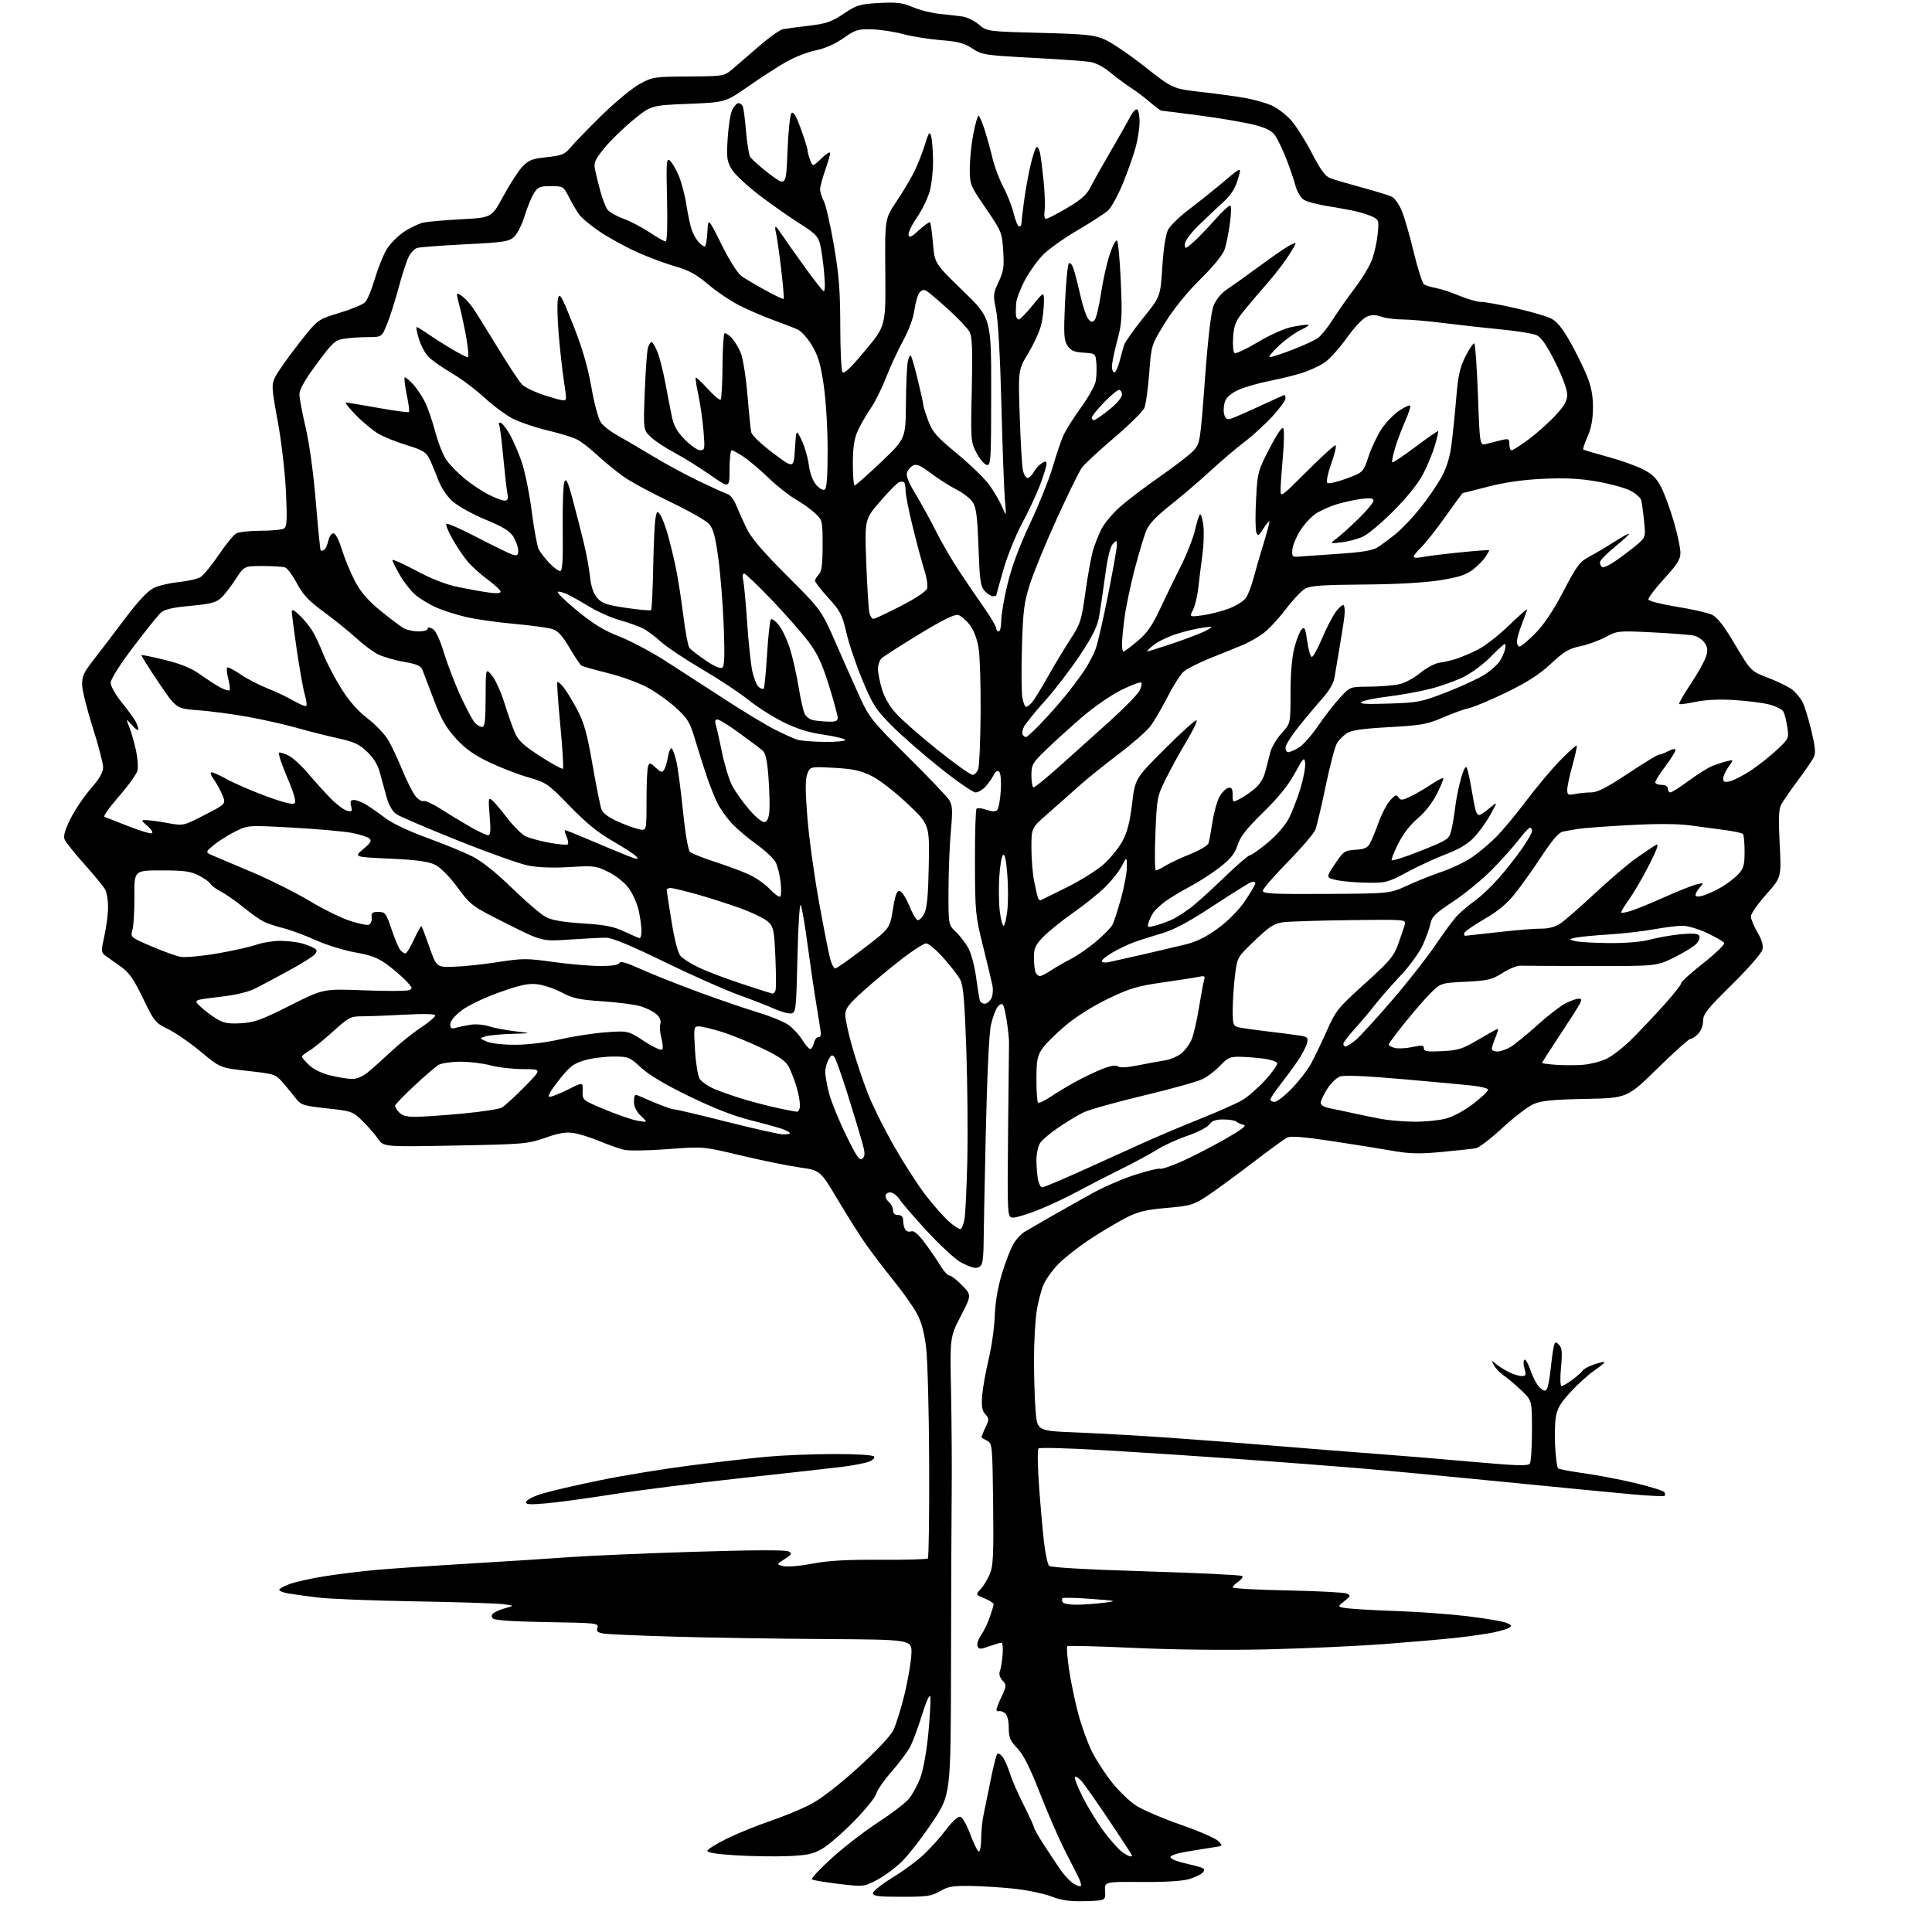 <?xml version="1.0" encoding="UTF-8" standalone="no"?>
<svg 
  version="1.1" 
  xmlns="http://www.w3.org/2000/svg" 
  xmlns:xlink="http://www.w3.org/1999/xlink" 
  xmlns:svg="http://www.w3.org/2000/svg"
  xmlns:rdf="http://www.w3.org/1999/02/22-rdf-syntax-ns#"
  xmlns:cc="http://creativecommons.org/ns#"
  xmlns:dc="http://purl.org/dc/elements/1.1/"
  viewBox="0 0 768 768"
  width="768"
  height="768"
>
<style>svg {background-color: white; }</style>"
<path stroke="none" fill="black" fill-rule="evenodd" d="M431.50,755.74C425.40,755.92 422.20,755.48 418.00,753.89C414.98,752.75 408.45,751.37 403.50,750.82C398.55,750.28 390.65,749.77 385.95,749.70C378.77,749.59 376.79,749.93 373.64,751.79C370.35,753.72 368.46,754.00 358.44,754.00C349.19,754.00 347.00,753.73 347.00,752.57C347.00,751.79 350.49,749.01 354.75,746.40C359.01,743.80 364.68,739.61 367.35,737.08C370.02,734.56 373.99,730.11 376.18,727.19C378.52,724.06 380.78,722.01 381.70,722.19C382.57,722.37 384.32,725.42 385.73,729.25C387.11,732.96 388.63,736.00 389.11,736.00C389.60,736.00 390.02,733.64 390.04,730.75C390.07,727.86 390.48,723.70 390.96,721.50C391.43,719.30 392.70,713.10 393.77,707.73C394.83,702.36 396.03,697.63 396.44,697.23C396.84,696.83 397.82,697.39 398.61,698.48C399.41,699.57 400.69,702.50 401.47,704.98C402.24,707.47 404.70,713.10 406.93,717.50C409.16,721.90 410.99,725.89 410.99,726.37C411.00,726.85 412.79,730.00 414.98,733.37C417.17,736.74 420.14,741.20 421.57,743.29C423.01,745.37 425.28,747.79 426.62,748.67C427.96,749.55 429.32,750.01 429.64,749.70C429.95,749.38 429.44,747.63 428.49,745.81C427.55,743.99 424.97,738.91 422.76,734.51C420.56,730.12 416.29,720.22 413.27,712.51C409.39,702.59 406.80,697.47 404.40,694.96C401.54,691.98 401.00,690.68 401.00,686.83C401.00,684.13 400.43,681.77 399.61,681.09C398.84,680.45 397.76,680.06 397.21,680.21C396.65,680.37 396.15,680.16 396.10,679.75C396.04,679.33 396.95,676.96 398.12,674.47C400.15,670.14 400.17,669.85 398.50,668.00C397.40,666.78 397.02,665.42 397.48,664.29C397.87,663.30 398.36,660.36 398.56,657.75C398.77,655.14 398.55,653.00 398.09,653.00C397.63,653.00 395.43,653.64 393.20,654.43C389.63,655.69 389.09,655.68 388.58,654.34C388.26,653.50 388.87,651.59 389.94,650.08C391.01,648.58 392.58,645.35 393.43,642.92C394.28,640.49 394.98,638.14 394.99,637.70C394.99,637.26 393.37,636.22 391.38,635.39C387.77,633.88 387.77,633.88 389.84,631.67C390.97,630.46 392.62,627.77 393.48,625.69C394.81,622.53 395.02,617.96 394.79,597.86C394.52,574.95 394.42,573.76 392.51,572.77C391.40,572.20 390.37,571.62 390.21,571.49C390.05,571.36 390.69,569.63 391.63,567.65C393.24,564.28 393.24,563.92 391.68,562.20C390.41,560.79 390.11,559.02 390.42,554.85C390.65,551.83 391.80,545.34 392.98,540.43C394.16,535.52 395.27,527.67 395.44,523.00C395.65,517.44 396.67,511.56 398.38,506.00C399.81,501.32 401.87,496.06 402.95,494.30C404.02,492.55 405.94,490.48 407.20,489.72C408.47,488.96 413.32,486.15 418.00,483.47C422.68,480.80 430.10,476.62 434.50,474.19C438.90,471.76 446.52,468.49 451.42,466.93C456.33,465.37 460.71,464.32 461.15,464.59C461.59,464.87 465.23,463.67 469.23,461.92C473.23,460.18 480.97,456.22 486.44,453.13C493.25,449.28 495.77,447.39 494.44,447.15C493.37,446.96 492.07,446.40 491.55,445.90C491.03,445.41 488.69,445.00 486.36,445.00C483.24,445.00 481.74,445.53 480.71,447.01C479.93,448.11 476.02,450.13 472.00,451.50C467.99,452.86 462.63,455.30 460.10,456.92C457.57,458.53 451.00,462.08 445.50,464.80C440.00,467.52 432.12,471.58 427.99,473.81C423.86,476.04 417.04,479.25 412.83,480.93C408.61,482.62 404.10,484.00 402.79,484.00C400.41,484.00 400.41,484.00 400.72,450.25C400.89,431.69 401.06,415.60 401.10,414.50C401.14,413.40 400.77,409.70 400.27,406.27C399.78,402.84 399.03,399.69 398.60,399.27C398.18,398.85 397.22,399.34 396.48,400.36C395.73,401.38 394.58,404.53 393.92,407.36C393.19,410.47 392.37,427.67 391.85,451.00C391.38,472.18 390.99,491.75 390.99,494.50C390.99,497.25 390.76,500.51 390.48,501.75C390.14,503.22 389.22,504.00 387.82,504.00C386.64,504.00 383.84,502.91 381.59,501.58C379.34,500.25 373.42,494.73 368.43,489.33C363.44,483.92 358.55,478.26 357.56,476.75C356.58,475.24 354.92,474.00 353.88,474.00C352.85,474.00 352.00,474.62 352.00,475.38C352.00,476.14 352.68,477.32 353.50,478.00C354.32,478.68 355.00,480.09 355.00,481.12C355.00,482.33 355.71,483.00 357.00,483.00C358.40,483.00 359.00,483.67 359.02,485.25C359.02,486.49 359.40,488.08 359.85,488.78C360.29,489.49 361.35,489.80 362.20,489.48C363.24,489.08 364.97,490.53 367.62,494.06C369.75,496.91 372.55,500.99 373.82,503.12C375.10,505.25 376.70,507.00 377.37,507.00C378.04,507.00 380.31,508.76 382.41,510.91C386.23,514.82 386.23,514.82 381.92,523.16C377.61,531.50 377.61,531.50 378.06,553.50C378.30,565.60 378.41,583.60 378.31,593.50C378.21,603.40 378.08,634.43 378.04,662.45C377.95,713.40 377.95,713.40 370.56,724.45C366.50,730.53 361.00,737.59 358.34,740.15C355.68,742.71 351.21,745.98 348.40,747.43C343.35,750.03 343.20,750.04 333.40,748.88C327.96,748.24 323.17,747.42 322.76,747.07C322.36,746.71 325.96,742.87 330.76,738.52C335.57,734.17 343.82,727.82 349.09,724.39C354.36,720.97 359.84,716.79 361.26,715.10C362.68,713.41 364.75,709.60 365.86,706.64C367.05,703.47 368.36,696.12 369.05,688.81C369.69,681.97 370.03,675.50 369.80,674.44C369.55,673.30 368.23,676.20 366.58,681.50C365.04,686.45 362.95,692.14 361.92,694.15C360.90,696.16 357.56,700.66 354.50,704.15C351.44,707.64 348.68,711.62 348.35,713.00C348.03,714.38 344.10,719.24 339.63,723.82C335.16,728.40 329.50,733.33 327.05,734.78C323.31,737.01 321.12,737.49 313.29,737.83C308.18,738.06 298.79,737.91 292.44,737.52C284.51,737.02 281.00,736.44 281.23,735.65C281.41,735.02 284.92,732.85 289.03,730.84C293.14,728.83 300.77,725.72 306.00,723.95C311.23,722.17 318.45,719.19 322.07,717.33C326.16,715.22 333.23,709.79 340.83,702.91C347.91,696.50 353.86,690.23 355.03,687.95C356.13,685.78 358.18,679.27 359.58,673.47C360.97,667.67 362.20,660.42 362.31,657.35C362.50,651.76 362.50,651.76 328.00,651.55C309.02,651.43 282.25,651.01 268.50,650.61C254.75,650.22 242.01,649.67 240.20,649.39C237.53,648.99 237.01,648.54 237.49,647.02C238.06,645.24 237.09,645.13 217.59,644.82C204.53,644.62 196.70,644.10 196.01,643.41C195.22,642.62 195.27,642.02 196.21,641.25C196.92,640.66 199.07,639.75 201.00,639.23C204.50,638.28 204.50,638.28 200.00,637.68C197.53,637.35 181.78,636.85 165.00,636.56C148.22,636.28 130.90,635.60 126.50,635.05C122.10,634.51 116.81,633.79 114.75,633.45C112.69,633.10 111.00,632.45 111.00,631.99C111.00,631.54 112.91,630.48 115.25,629.64C117.59,628.80 123.78,627.42 129.00,626.59C134.22,625.75 143.45,624.62 149.50,624.07C155.55,623.53 172.43,622.38 187.00,621.52C201.57,620.65 219.35,619.51 226.50,618.98C233.65,618.45 255.75,617.50 275.60,616.87C299.10,616.13 312.32,616.08 313.45,616.71C314.98,617.57 314.80,617.93 311.89,619.77C308.59,621.86 308.59,621.86 311.38,622.56C312.95,622.95 317.98,622.53 322.84,621.59C329.18,620.37 336.41,619.95 349.84,620.04C359.92,620.11 368.47,619.86 368.84,619.50C369.20,619.13 369.44,602.11 369.36,581.67C369.28,561.22 368.74,540.54 368.15,535.71C367.41,529.61 366.27,525.42 364.42,522.03C362.96,519.34 358.78,513.45 355.13,508.94C351.48,504.43 346.57,497.98 344.21,494.62C341.84,491.25 336.80,483.27 333.00,476.87C326.08,465.24 326.08,465.24 317.79,464.06C313.23,463.42 302.75,461.28 294.50,459.31C279.50,455.73 279.50,455.73 265.44,456.80C257.44,457.41 249.90,457.51 247.94,457.04C246.05,456.58 241.72,455.04 238.33,453.62C234.94,452.21 230.32,450.75 228.07,450.40C224.99,449.90 222.18,450.37 216.74,452.29C209.81,454.72 208.26,454.86 180.99,455.37C152.48,455.91 152.48,455.91 150.27,452.69C149.06,450.92 146.27,447.72 144.08,445.58C140.22,441.81 139.79,441.66 129.94,440.59C120.63,439.57 119.61,439.25 117.64,436.69C116.47,435.16 114.15,432.34 112.50,430.42C109.58,427.03 109.20,426.91 98.50,425.71C87.50,424.48 87.50,424.48 79.86,418.10C75.65,414.59 69.80,410.55 66.86,409.11C61.72,406.61 61.30,406.09 56.82,396.80C53.01,388.93 51.32,386.54 47.82,384.10C45.44,382.44 42.73,380.50 41.78,379.79C40.20,378.60 40.17,377.98 41.50,372.00C42.28,368.43 42.95,363.33 42.96,360.68C42.98,358.04 42.48,354.89 41.85,353.68C41.21,352.48 37.46,347.90 33.51,343.50C29.56,339.10 26.01,334.62 25.62,333.55C25.14,332.25 25.98,329.48 28.12,325.26C29.89,321.78 33.51,316.44 36.17,313.41C39.52,309.58 41.00,307.01 41.00,305.04C41.00,303.48 39.16,296.42 36.91,289.35C34.66,282.28 32.75,274.66 32.66,272.42C32.53,268.97 33.20,267.43 37.00,262.56C39.48,259.39 45.10,252.00 49.50,246.15C54.85,239.03 58.68,234.92 61.07,233.75C63.03,232.79 67.53,231.73 71.07,231.38C74.61,231.04 78.50,230.14 79.72,229.38C80.95,228.61 84.21,224.63 86.98,220.52C89.75,216.42 92.89,212.60 93.94,212.03C95.00,211.46 99.39,210.99 103.68,210.98C107.98,210.98 112.13,210.57 112.91,210.08C114.06,209.35 114.20,206.69 113.66,195.34C113.29,187.64 111.84,175.23 110.39,167.38C107.93,154.08 107.87,153.07 109.39,149.88C110.27,148.02 114.44,142.11 118.64,136.74C126.28,126.98 126.28,126.98 134.89,124.39C139.63,122.97 144.23,121.06 145.13,120.15C146.02,119.24 147.75,115.12 148.96,111.00C150.17,106.88 152.24,101.64 153.56,99.36C154.88,97.08 158.06,93.83 160.62,92.13C163.19,90.43 166.79,88.75 168.63,88.41C170.47,88.06 177.26,87.49 183.72,87.14C195.47,86.50 195.47,86.50 200.06,78.00C202.58,73.33 205.97,68.08 207.58,66.36C210.12,63.64 211.46,63.11 217.37,62.48C223.38,61.83 224.53,61.37 226.80,58.62C228.22,56.90 233.73,51.22 239.04,45.99C244.35,40.76 251.13,35.14 254.10,33.49C259.35,30.58 259.89,30.50 273.65,30.40C287.76,30.30 287.82,30.29 291.25,27.40C293.14,25.81 297.91,21.70 301.85,18.27C305.79,14.84 310.02,11.84 311.25,11.60C312.49,11.36 317.12,10.75 321.54,10.23C328.34,9.44 330.47,8.71 335.35,5.47C340.66,1.94 341.80,1.60 349.56,1.19C356.57,0.82 358.81,1.10 362.88,2.85C365.57,4.01 370.41,5.21 373.63,5.53C376.86,5.85 380.95,6.32 382.72,6.59C384.49,6.86 387.39,8.30 389.16,9.79C392.38,12.50 392.38,12.50 413.44,13.06C432.23,13.57 435.03,13.86 439.38,15.82C442.07,17.02 449.21,21.90 455.25,26.65C466.24,35.30 466.24,35.30 477.87,36.61C484.27,37.33 492.20,38.42 495.50,39.04C498.80,39.66 503.30,40.96 505.50,41.92C507.70,42.89 511.14,45.50 513.14,47.72C515.15,49.95 518.88,55.83 521.44,60.78C524.89,67.46 526.80,70.07 528.80,70.83C530.28,71.39 536.00,73.08 541.50,74.57C547.00,76.06 552.33,77.71 553.34,78.23C554.36,78.75 556.05,81.11 557.09,83.48C558.14,85.85 560.32,93.30 561.93,100.04C563.54,106.78 565.43,112.65 566.12,113.07C566.81,113.50 568.97,114.15 570.93,114.52C572.89,114.88 577.07,116.27 580.22,117.59C583.37,118.92 587.19,120.00 588.72,120.01C590.25,120.01 596.33,121.11 602.23,122.45C608.13,123.79 614.47,125.60 616.32,126.48C618.77,127.64 620.86,130.13 623.97,135.56C626.32,139.67 629.38,145.84 630.76,149.26C632.60,153.81 633.26,157.28 633.23,162.13C633.21,166.64 632.52,170.31 631.08,173.54C629.92,176.16 629.15,178.48 629.36,178.69C629.57,178.90 633.85,180.17 638.86,181.52C643.88,182.86 650.23,185.10 652.98,186.49C656.88,188.47 658.51,190.07 660.41,193.82C661.75,196.46 664.00,202.62 665.42,207.52C666.84,212.41 668.00,217.89 668.00,219.70C668.00,222.36 666.74,224.36 661.46,230.12C657.86,234.04 655.08,237.74 655.28,238.35C655.48,238.95 660.56,240.23 666.57,241.20C672.58,242.17 678.85,243.58 680.50,244.35C682.65,245.35 685.27,248.73 689.75,256.29C696.00,266.82 696.00,266.82 702.95,269.48C706.78,270.94 711.06,273.05 712.47,274.16C713.89,275.27 715.71,277.48 716.53,279.06C717.35,280.65 718.94,285.79 720.05,290.47C721.68,297.35 721.84,299.43 720.88,301.25C720.23,302.49 717.35,306.65 714.49,310.50C711.62,314.35 708.71,318.59 708.01,319.92C707.07,321.72 706.93,325.69 707.45,335.54C708.15,348.74 708.15,348.74 702.07,355.58C698.73,359.34 696.00,363.26 696.00,364.28C696.00,365.31 697.17,368.14 698.60,370.59C700.43,373.70 701.02,375.79 700.57,377.56C700.22,378.95 694.78,385.17 688.47,391.38C678.64,401.06 677.00,403.12 677.00,405.84C677.00,407.67 676.16,409.84 675.00,411.00C673.90,412.10 672.51,413.00 671.92,413.00C671.32,413.00 665.43,418.29 658.83,424.75C646.83,436.50 646.83,436.50 630.16,436.83C616.91,437.10 612.68,437.53 609.50,438.94C607.30,439.92 601.80,444.14 597.27,448.33C592.74,452.52 588.02,456.16 586.77,456.41C585.52,456.66 579.43,457.33 573.23,457.91C564.04,458.76 560.35,458.66 553.23,457.41C548.43,456.56 537.52,454.82 529.00,453.54C517.75,451.85 512.97,451.50 511.55,452.25C510.48,452.82 504.18,457.43 497.55,462.49C490.92,467.55 482.91,473.41 479.75,475.49C474.43,479.00 473.23,479.35 463.75,480.17C455.34,480.90 452.42,481.61 447.50,484.14C444.20,485.84 437.90,489.58 433.50,492.47C429.10,495.35 423.52,499.68 421.09,502.09C418.67,504.50 415.86,508.32 414.86,510.59C413.85,512.86 412.58,517.82 412.04,521.61C411.49,525.40 411.03,533.90 411.03,540.50C411.02,547.10 411.30,556.17 411.65,560.65C412.28,568.80 412.28,568.80 427.89,569.42C436.48,569.77 452.95,570.70 464.50,571.50C476.05,572.30 496.07,573.83 509.00,574.91C521.92,575.98 539.48,577.37 548.00,578.00C556.52,578.62 573.37,580.02 585.42,581.10C603.10,582.68 607.50,582.81 608.16,581.78C608.60,581.08 608.98,575.15 608.98,568.62C609.00,556.74 609.00,556.74 604.67,552.62C602.29,550.35 599.15,547.70 597.69,546.72C596.23,545.74 594.51,543.94 593.87,542.72C592.76,540.61 592.80,540.58 594.60,542.13C595.65,543.03 597.94,544.49 599.70,545.38C601.46,546.27 603.79,547.00 604.88,547.00C606.60,547.00 606.75,546.61 606.00,544.01C605.53,542.37 605.53,540.79 605.99,540.51C606.45,540.22 607.57,542.19 608.46,544.87C609.35,547.56 610.99,550.59 612.10,551.59C613.71,553.04 614.29,553.15 614.93,552.11C615.38,551.39 616.05,547.80 616.42,544.15C616.79,540.49 617.35,536.50 617.65,535.28C618.14,533.30 618.36,533.22 619.71,534.57C620.93,535.79 621.09,537.54 620.53,543.54C620.13,547.76 620.22,551.00 620.72,551.00C621.21,551.00 623.13,549.88 624.99,548.50C626.85,547.13 628.70,545.49 629.09,544.86C629.48,544.23 631.51,543.12 633.61,542.40C635.71,541.68 637.58,541.25 637.78,541.45C637.98,541.65 636.15,543.18 633.72,544.85C631.29,546.52 627.01,550.39 624.21,553.46C620.20,557.85 618.97,560.00 618.43,563.60C618.06,566.11 617.96,571.51 618.22,575.60C618.49,579.69 618.99,583.32 619.34,583.67C619.69,584.02 624.31,584.91 629.61,585.64C634.91,586.37 644.14,588.14 650.12,589.57C656.10,591.00 661.26,592.61 661.59,593.15C661.93,593.69 661.98,594.36 661.71,594.63C661.43,594.90 655.65,594.63 648.86,594.02C642.06,593.42 618.73,591.15 597.00,588.99C575.27,586.83 549.17,584.37 539.00,583.54C528.83,582.70 508.12,581.12 493.00,580.03C477.88,578.94 453.82,577.36 439.55,576.52C425.28,575.68 413.25,575.35 412.82,575.78C412.38,576.22 412.47,582.86 413.02,590.54C413.57,598.22 414.46,608.30 415.00,612.94C415.53,617.58 416.45,621.85 417.04,622.44C417.71,623.11 431.95,623.92 455.60,624.64C476.23,625.26 493.42,626.10 493.80,626.49C494.19,626.89 493.49,627.90 492.25,628.73C491.01,629.56 490.00,630.59 490.00,631.02C490.00,631.45 499.79,631.99 511.75,632.22C523.71,632.45 534.33,633.01 535.34,633.46C537.02,634.21 536.94,634.48 534.34,636.54C531.51,638.80 531.51,638.80 536.00,639.36C538.48,639.66 547.25,640.14 555.50,640.43C563.75,640.71 576.18,641.62 583.12,642.45C590.06,643.28 597.02,644.44 598.59,645.03C600.85,645.89 601.13,646.30 599.97,647.03C599.16,647.53 596.25,648.40 593.50,648.96C590.75,649.52 584.23,650.45 579.00,651.04C573.77,651.62 560.73,652.75 550.00,653.56C539.27,654.36 518.35,655.31 503.50,655.65C487.18,656.03 466.28,655.79 450.66,655.06C436.45,654.40 424.56,654.11 424.25,654.42C423.93,654.73 424.26,658.93 424.98,663.75C425.69,668.56 427.36,676.52 428.67,681.44C429.99,686.35 432.45,693.10 434.14,696.43C435.83,699.77 439.42,705.26 442.12,708.65C444.81,712.03 449.15,716.17 451.76,717.84C454.37,719.51 462.31,722.90 469.41,725.37C476.51,727.85 483.20,730.75 484.27,731.83C486.22,733.77 486.20,733.79 481.86,734.43C479.46,734.78 474.67,735.55 471.21,736.15C467.38,736.82 465.06,737.68 465.29,738.37C465.49,738.98 467.99,740.01 470.83,740.64C473.67,741.27 476.72,742.06 477.61,742.40C478.83,742.87 478.95,743.35 478.12,744.35C477.52,745.08 475.11,746.25 472.76,746.95C470.04,747.77 463.18,748.19 453.78,748.12C439.06,748.00 439.06,748.00 439.28,751.75C439.50,755.50 439.50,755.50 431.50,755.74zM449.25,737.95C449.66,737.98 450.00,737.82 450.00,737.59C450.00,737.37 445.97,731.18 441.04,723.84C436.11,716.50 431.15,709.42 430.02,708.11C428.88,706.79 427.66,706.01 427.31,706.36C426.95,706.71 428.40,710.42 430.52,714.60C432.64,718.78 436.49,724.98 439.07,728.40C441.65,731.81 444.83,735.34 446.13,736.25C447.43,737.15 448.84,737.92 449.25,737.95zM428.31,637.90C431.16,637.85 435.98,637.49 439.00,637.10C444.27,636.43 444.04,636.36 433.71,635.58C427.77,635.12 422.66,635.01 422.36,635.31C422.05,635.62 422.10,636.35 422.46,636.93C422.82,637.52 425.45,637.96 428.31,637.90zM216.86,597.63C210.16,598.19 208.81,598.07 209.19,596.92C209.45,596.16 212.32,594.72 215.58,593.73C218.83,592.74 229.05,590.37 238.28,588.47C247.52,586.57 263.72,583.91 274.28,582.56C284.85,581.22 298.68,579.64 305.00,579.06C311.32,578.48 323.34,578.01 331.69,578.00C340.76,578.00 347.13,578.40 347.50,579.00C347.84,579.55 346.88,580.48 345.35,581.06C343.83,581.63 339.19,582.54 335.04,583.06C330.89,583.59 312.73,585.61 294.68,587.57C276.62,589.52 253.56,592.44 243.42,594.04C233.29,595.64 221.33,597.26 216.86,597.63zM381.93,488.55C382.39,488.26 383.06,486.52 383.40,484.67C383.75,482.83 384.24,472.59 384.51,461.91C384.77,451.24 384.60,431.23 384.13,417.47C383.46,398.00 382.93,391.77 381.72,389.47C380.86,387.83 377.84,383.91 375.00,380.75C372.16,377.59 369.09,375.00 368.17,375.01C367.25,375.02 362.86,377.83 358.42,381.26C353.97,384.69 347.11,390.40 343.17,393.95C337.26,399.28 336.00,400.94 336.00,403.46C336.00,405.13 337.29,411.00 338.87,416.50C340.45,422.00 343.25,430.31 345.10,434.97C346.94,439.62 351.54,448.85 355.32,455.47C359.09,462.08 364.64,470.73 367.64,474.68C370.65,478.63 374.90,483.49 377.10,485.47C379.29,487.45 381.46,488.83 381.93,488.55zM414.26,472.00C414.82,472.00 421.40,469.25 428.89,465.89C436.38,462.53 447.23,457.62 453.00,454.98C458.77,452.34 469.35,447.85 476.50,444.99C483.65,442.14 491.35,438.74 493.62,437.44C495.88,436.14 500.06,432.52 502.91,429.41C505.75,426.30 507.92,423.24 507.71,422.62C507.51,422.01 505.13,421.20 502.42,420.84C499.71,420.47 495.46,420.14 492.97,420.09C489.02,420.01 488.01,420.46 485.10,423.54C483.26,425.49 480.13,427.91 478.13,428.92C476.13,429.93 465.50,432.90 454.50,435.52C443.50,438.14 432.70,441.19 430.50,442.29C428.30,443.38 423.94,446.02 420.81,448.14C417.68,450.26 414.42,453.00 413.56,454.22C412.69,455.46 412.00,458.50 412.00,461.10C412.00,463.66 412.28,467.16 412.62,468.88C412.97,470.59 413.71,472.00 414.26,472.00zM342.84,460.54C343.95,459.47 343.93,458.36 342.68,453.88C341.86,450.92 339.28,442.43 336.95,435.00C334.62,427.57 332.24,420.91 331.68,420.18C330.86,419.14 330.38,419.35 329.36,421.18C328.65,422.46 328.05,424.64 328.04,426.04C328.02,427.44 328.70,431.26 329.54,434.54C330.39,437.82 333.43,445.30 336.29,451.16C340.60,459.98 341.73,461.60 342.84,460.54zM311.25,450.94C312.76,450.97 314.00,450.76 314.00,450.48C314.00,450.19 312.76,449.47 311.25,448.89C309.74,448.31 304.00,446.71 298.50,445.34C291.77,443.67 283.77,440.55 274.00,435.81C264.43,431.16 257.90,427.27 254.79,424.38C250.26,420.16 249.85,420.00 243.72,420.00C240.23,420.00 235.07,420.68 232.26,421.52C227.90,422.81 226.42,423.97 222.06,429.52C218.67,433.83 217.48,436.00 218.51,436.00C219.36,436.00 222.68,434.68 225.89,433.06C231.72,430.11 231.72,430.11 231.61,433.72C231.50,437.32 231.50,437.32 240.50,441.07C245.45,443.14 251.30,445.14 253.50,445.52C257.50,446.21 257.50,446.21 254.75,443.56C252.92,441.81 252.00,439.89 252.00,437.85C252.00,435.77 252.40,434.96 253.25,435.33C253.94,435.64 257.20,437.02 260.50,438.42C263.80,439.81 267.18,440.97 268.00,440.99C268.82,441.00 278.27,443.24 289.00,445.95C299.73,448.66 309.74,450.91 311.25,450.94zM562.03,445.89C566.17,445.95 571.83,445.41 574.61,444.69C577.68,443.89 582.07,441.52 585.84,438.62C589.25,436.00 591.80,433.49 591.53,433.05C591.25,432.60 588.66,431.95 585.76,431.61C582.87,431.26 570.28,430.09 557.80,429.00C542.42,427.65 534.29,427.32 532.59,427.97C531.20,428.49 528.93,430.73 527.54,432.94C526.14,435.15 525.00,437.61 525.00,438.40C525.00,439.23 526.38,440.11 528.25,440.47C530.04,440.81 534.42,441.74 538.00,442.53C541.58,443.33 546.75,444.38 549.50,444.88C552.25,445.37 557.89,445.83 562.03,445.89zM165.40,443.95C168.21,443.93 176.57,443.34 184.00,442.65C191.43,441.96 198.40,440.89 199.50,440.27C200.60,439.65 204.64,435.96 208.47,432.07C215.45,425.00 215.45,425.00 207.97,424.99C203.86,424.98 198.03,424.31 195.00,423.50C191.97,422.69 186.57,422.03 183.00,422.05C179.43,422.06 175.55,422.62 174.38,423.29C173.22,423.95 168.83,427.72 164.63,431.66C160.43,435.59 157.00,439.16 157.00,439.58C157.00,440.00 157.74,441.17 158.65,442.17C159.86,443.50 161.70,443.99 165.40,443.95zM316.75,441.92C317.47,441.97 318.00,440.83 317.99,439.25C317.98,437.74 317.34,434.41 316.57,431.85C315.79,429.30 314.44,425.81 313.56,424.11C312.33,421.74 309.79,419.98 302.73,416.60C297.65,414.18 290.42,411.25 286.64,410.10C282.87,408.94 278.87,408.00 277.75,408.00C275.80,408.00 275.73,408.42 276.27,417.37C276.57,422.53 277.41,427.69 278.14,428.85C278.86,430.00 281.48,431.82 283.97,432.88C286.46,433.94 291.65,435.76 295.50,436.92C299.35,438.08 305.43,439.66 309.00,440.44C312.57,441.21 316.06,441.88 316.75,441.92zM417.38,436.14C419.64,434.62 424.10,431.92 427.29,430.15C430.47,428.39 435.36,426.04 438.15,424.94C441.50,423.62 443.62,423.27 444.38,423.90C445.13,424.53 448.00,424.37 452.52,423.46C456.36,422.69 461.14,421.81 463.15,421.50C465.16,421.20 468.02,419.98 469.52,418.81C471.02,417.63 472.89,415.10 473.69,413.19C474.49,411.29 475.80,405.62 476.60,400.61C477.40,395.60 478.32,390.65 478.64,389.61C479.14,387.98 478.83,387.81 476.36,388.32C474.79,388.65 468.32,389.66 462.00,390.56C452.17,391.96 449.05,392.89 440.50,397.00C434.49,399.89 427.72,404.15 423.52,407.69C419.68,410.92 415.51,415.08 414.27,416.93C412.34,419.79 412.00,421.61 412.00,428.98C412.00,433.76 412.28,437.95 412.63,438.29C412.97,438.64 415.11,437.67 417.38,436.14zM506.69,438.00C507.62,438.00 510.67,435.64 513.47,432.75C516.27,429.86 519.68,425.48 521.05,423.00C522.42,420.52 525.27,414.61 527.38,409.87C531.01,401.70 531.82,400.68 542.52,391.03C552.51,382.01 554.06,380.16 555.85,375.16C556.97,372.05 558.13,368.60 558.43,367.49C558.97,365.52 558.58,365.49 536.74,365.76C524.51,365.92 512.55,366.29 510.17,366.59C506.53,367.06 504.71,368.22 498.84,373.82C491.87,380.49 491.85,380.51 490.96,387.50C490.47,391.35 490.05,397.49 490.03,401.14C490.00,407.21 490.19,407.83 492.25,408.34C493.49,408.65 498.55,409.37 503.50,409.96C508.45,410.54 514.22,411.28 516.33,411.61C519.85,412.15 520.11,412.41 519.53,414.76C519.17,416.16 517.47,419.38 515.74,421.90C514.02,424.43 510.89,428.68 508.80,431.34C506.71,434.00 505.00,436.59 505.00,437.09C505.00,437.59 505.76,438.00 506.69,438.00zM139.67,428.89C141.75,428.96 144.00,428.07 146.17,426.30C148.00,424.82 152.20,421.07 155.50,417.97C158.80,414.87 164.09,410.62 167.25,408.53C170.41,406.43 173.00,404.26 173.00,403.70C173.00,403.04 168.81,402.92 160.84,403.35C154.16,403.71 146.52,404.00 143.86,404.00C139.37,404.00 138.59,404.41 132.41,410.01C128.76,413.31 124.48,416.79 122.89,417.72C121.30,418.66 120.00,419.70 120.00,420.03C120.00,420.36 121.30,421.87 122.89,423.40C124.60,425.03 127.98,426.70 131.14,427.47C134.09,428.19 137.93,428.83 139.67,428.89zM629.50,423.25C632.25,423.02 636.35,421.96 638.61,420.89C640.88,419.83 645.38,416.32 648.61,413.10C651.85,409.88 657.65,403.75 661.50,399.47C665.35,395.20 668.39,391.32 668.26,390.87C668.12,390.41 672.06,386.84 677.01,382.93C681.96,379.03 685.73,375.38 685.39,374.82C685.04,374.26 682.00,372.50 678.63,370.90C675.26,369.31 670.86,368.00 668.86,368.00C666.86,368.00 661.68,368.64 657.36,369.43C653.04,370.21 645.00,371.13 639.50,371.47C634.00,371.81 628.15,372.37 626.50,372.71C623.50,373.34 623.50,373.34 626.00,374.07C627.38,374.47 633.45,374.84 639.50,374.89C646.36,374.94 652.57,374.42 656.00,373.49C659.02,372.68 664.47,371.72 668.11,371.37C672.75,370.93 674.94,371.09 675.46,371.93C675.86,372.59 675.39,374.02 674.41,375.10C673.42,376.19 669.44,378.65 665.56,380.57C658.49,384.06 658.49,384.06 632.50,384.01C618.20,383.99 605.49,383.92 604.25,383.88C603.02,383.83 599.87,385.14 597.25,386.78C593.02,389.45 591.42,389.83 582.69,390.25C573.18,390.71 572.77,390.83 569.33,394.11C567.38,395.98 562.69,401.32 558.90,406.00C555.12,410.68 552.02,414.83 552.01,415.23C552.00,415.63 553.10,416.24 554.44,416.57C555.78,416.91 558.93,416.75 561.44,416.21C565.25,415.40 566.00,415.49 566.00,416.73C566.00,417.95 567.34,418.15 573.29,417.85C579.73,417.53 581.40,416.99 587.71,413.24C591.64,410.91 595.09,409.00 595.37,409.00C595.66,409.00 595.25,410.56 594.45,412.47C593.65,414.38 593.00,416.40 593.00,416.97C593.00,417.54 594.01,418.00 595.25,418.00C596.49,417.99 598.89,417.14 600.60,416.10C602.30,415.06 607.03,411.20 611.10,407.52C615.17,403.84 620.17,399.96 622.21,398.91C624.25,397.86 626.63,397.00 627.50,397.00C628.82,397.00 628.88,397.36 627.87,399.25C627.21,400.49 623.59,406.14 619.83,411.82C616.08,417.49 613.00,422.31 613.00,422.52C613.00,422.73 615.59,423.08 618.75,423.29C621.91,423.50 626.75,423.49 629.50,423.25zM263.18,417.22C263.61,416.79 263.49,414.75 262.92,412.69C262.35,410.62 262.16,408.08 262.49,407.04C262.87,405.84 262.33,404.46 261.01,403.23C259.88,402.17 257.04,400.73 254.72,400.03C252.40,399.33 245.55,398.43 239.50,398.03C230.26,397.42 227.67,396.86 223.30,394.53C220.44,393.01 216.05,391.53 213.54,391.25C209.95,390.85 206.78,391.53 198.50,394.48C192.57,396.59 186.05,399.71 183.50,401.65C180.72,403.78 179.00,405.88 179.00,407.16C179.00,408.84 179.43,409.11 181.25,408.56C182.49,408.20 185.14,407.64 187.13,407.33C189.13,407.02 192.40,407.31 194.41,407.97C196.41,408.63 201.07,409.52 204.77,409.95C211.50,410.74 211.50,410.74 203.50,410.97C199.10,411.10 194.38,411.54 193.00,411.96C190.50,412.72 190.50,412.72 193.50,414.04C195.24,414.80 200.06,415.34 205.00,415.31C209.99,415.29 217.34,414.38 222.81,413.12C227.92,411.94 236.06,410.69 240.89,410.35C249.66,409.72 249.66,409.72 256.03,413.86C259.53,416.14 262.75,417.65 263.18,417.22zM322.06,417.00C322.56,417.00 323.24,415.89 323.58,414.53C323.92,413.18 324.72,412.16 325.35,412.28C325.98,412.40 326.40,411.60 326.28,410.50C326.16,409.40 325.34,404.23 324.47,399.00C323.60,393.77 322.03,383.07 320.98,375.22C319.94,367.37 318.72,360.39 318.29,359.72C317.86,359.05 317.27,368.39 317.00,380.49C316.53,401.07 316.38,402.50 314.60,402.84C313.56,403.04 310.63,402.27 308.10,401.13C305.57,399.99 299.00,397.43 293.50,395.44C288.00,393.45 274.73,387.54 264.00,382.31C250.93,375.93 243.35,372.78 241.00,372.76C239.07,372.74 232.55,373.07 226.50,373.48C215.50,374.24 215.50,374.24 201.39,367.15C187.50,360.18 187.18,359.94 181.89,352.78C178.57,348.30 175.11,344.82 172.90,343.74C170.23,342.43 165.58,341.81 154.97,341.32C140.65,340.67 140.65,340.67 144.40,337.52C147.38,335.02 147.88,334.15 146.83,333.29C146.10,332.70 143.03,331.72 140.00,331.11C136.97,330.51 126.41,329.56 116.51,329.01C98.53,328.00 98.53,328.00 93.31,330.64C90.43,332.10 86.60,334.54 84.79,336.07C81.50,338.85 81.50,338.85 85.50,340.48C87.70,341.38 94.90,344.43 101.50,347.26C108.10,350.09 117.78,354.97 123.00,358.11C128.22,361.25 135.37,364.79 138.88,365.97C142.39,367.15 145.88,367.88 146.63,367.59C147.38,367.30 147.88,366.04 147.74,364.78C147.54,362.87 147.98,362.50 150.41,362.50C153.11,362.50 153.48,362.98 155.63,369.37C156.90,373.14 158.46,376.85 159.10,377.62C159.73,378.38 160.65,379.00 161.14,379.00C161.63,379.00 163.18,376.48 164.59,373.41C165.99,370.33 167.32,367.99 167.54,368.21C167.76,368.43 169.20,372.18 170.73,376.55C173.53,384.50 173.53,384.50 180.51,384.29C184.36,384.18 192.22,383.34 198.00,382.44C207.68,380.92 209.39,380.92 219.96,382.40C226.26,383.28 234.66,384.00 238.63,384.00C243.41,384.00 245.97,383.59 246.24,382.78C246.52,381.94 249.09,382.67 254.57,385.16C258.93,387.14 269.25,391.25 277.50,394.29C285.75,397.33 296.55,401.03 301.50,402.52C306.45,404.00 311.92,406.29 313.66,407.59C315.39,408.89 317.79,411.54 318.99,413.48C320.18,415.42 321.57,417.00 322.06,417.00zM534.92,416.00C535.43,416.00 537.27,414.80 539.02,413.33C540.76,411.86 547.37,404.63 553.69,397.25C560.02,389.88 567.79,379.94 570.96,375.17C574.13,370.40 578.02,365.21 579.61,363.63C581.20,362.06 584.32,359.46 586.55,357.86C588.78,356.26 592.91,352.33 595.72,349.13C598.54,345.93 602.68,340.69 604.92,337.49C607.17,334.29 609.00,331.07 609.00,330.33C609.00,329.60 608.64,329.00 608.21,329.00C607.77,329.00 605.77,331.15 603.77,333.77C601.77,336.40 596.97,341.76 593.11,345.68C589.24,349.61 582.29,355.31 577.66,358.37C570.57,363.03 569.14,364.43 568.61,367.21C568.26,369.02 566.86,372.91 565.49,375.85C564.12,378.79 560.17,384.19 556.71,387.85C553.25,391.51 548.67,396.75 546.52,399.50C544.38,402.25 540.68,406.62 538.31,409.21C535.94,411.80 534.00,414.38 534.00,414.96C534.00,415.53 534.42,416.00 534.92,416.00zM95.75,406.76C101.11,406.46 103.90,405.45 115.25,399.72C128.50,393.04 128.50,393.04 144.64,393.67C153.51,394.02 161.57,393.99 162.55,393.62C164.13,393.01 164.01,392.62 161.41,389.89C159.81,388.21 156.41,385.29 153.86,383.41C150.26,380.76 147.43,379.68 141.20,378.59C136.79,377.82 129.65,375.61 125.34,373.66C121.03,371.72 115.25,369.59 112.50,368.92C109.75,368.25 106.27,367.09 104.77,366.34C103.27,365.59 99.61,362.99 96.65,360.58C93.68,358.16 89.73,355.40 87.88,354.45C86.02,353.51 84.14,352.11 83.70,351.36C83.25,350.60 81.13,349.09 78.99,347.99C75.79,346.36 73.09,346.00 64.22,346.00C53.35,346.00 53.35,346.00 53.43,356.25C53.47,361.89 53.12,367.87 52.67,369.55C51.83,372.59 51.83,372.59 60.17,376.16C64.75,378.13 69.97,380.01 71.77,380.35C73.57,380.68 80.10,380.09 86.27,379.03C92.45,377.97 99.47,376.41 101.88,375.55C104.28,374.70 108.56,374.00 111.38,374.01C114.19,374.01 118.08,374.46 120.00,375.01C121.92,375.56 124.15,376.42 124.94,376.93C126.11,377.68 126.14,378.13 125.09,379.39C124.38,380.24 119.91,383.06 115.15,385.65C110.39,388.23 104.43,391.42 101.90,392.73C98.78,394.34 94.03,395.49 87.09,396.30C76.87,397.50 76.87,397.50 79.69,400.15C81.23,401.61 84.08,403.77 86.00,404.95C88.83,406.70 90.69,407.04 95.75,406.76zM391.43,399.00C392.26,399.00 393.43,398.07 394.03,396.94C394.64,395.81 394.85,393.45 394.50,391.69C394.14,389.94 392.45,382.88 390.74,376.00C387.76,364.08 387.61,362.53 387.56,342.84C387.53,331.48 387.81,321.86 388.20,321.47C388.58,321.09 390.35,321.28 392.14,321.90C394.33,322.66 395.70,322.70 396.39,322.01C396.95,321.45 397.59,318.04 397.82,314.42C398.06,310.66 397.80,307.40 397.21,306.81C396.51,306.11 395.80,306.53 394.97,308.14C394.30,309.44 392.83,311.51 391.70,312.75C390.57,313.99 388.81,315.00 387.78,315.00C386.76,315.00 380.42,310.62 373.71,305.26C366.99,299.91 358.33,292.34 354.45,288.43C348.16,282.10 346.91,280.16 342.84,270.38C340.32,264.35 337.44,255.84 336.44,251.46C334.80,244.36 334.03,242.87 329.30,237.69C326.39,234.50 324.00,231.43 324.00,230.87C324.00,230.31 324.68,229.18 325.50,228.36C326.63,227.22 327.00,224.41 327.00,216.83C327.00,206.97 326.95,206.76 323.99,203.99C322.33,202.44 318.85,199.96 316.24,198.47C313.63,196.97 308.80,193.15 305.50,189.97C302.20,186.79 297.75,183.02 295.61,181.59C293.47,180.17 291.33,179.00 290.86,179.00C290.39,179.00 290.00,182.41 290.00,186.58C290.00,194.17 290.00,194.17 282.25,188.76C277.99,185.78 271.64,181.83 268.15,179.98C264.66,178.13 260.43,175.34 258.76,173.77C255.72,170.93 255.72,170.93 256.30,155.72C256.63,147.35 257.19,139.49 257.56,138.25C257.93,137.01 258.58,136.00 259.01,136.00C259.43,136.00 260.48,137.75 261.34,139.89C262.19,142.02 263.60,147.54 264.46,152.14C265.32,156.74 266.49,162.75 267.05,165.50C267.82,169.25 269.12,171.57 272.25,174.75C274.54,177.09 277.29,179.00 278.36,179.00C280.16,179.00 280.25,178.47 279.65,171.25C279.30,166.99 278.38,160.57 277.61,157.00C276.84,153.43 276.37,150.33 276.57,150.12C276.77,149.91 278.93,151.93 281.37,154.62C283.81,157.30 286.10,159.21 286.46,158.86C286.82,158.50 287.16,152.53 287.21,145.57C287.27,138.62 287.62,132.73 288.01,132.49C288.39,132.26 289.65,133.07 290.81,134.29C291.96,135.52 293.60,138.20 294.46,140.25C295.31,142.30 296.50,149.71 297.09,156.74C297.69,163.76 298.36,170.48 298.59,171.68C298.83,172.97 302.36,176.38 307.25,180.07C315.50,186.30 315.50,186.30 316.00,178.40C316.50,170.50 316.50,170.50 318.67,175.00C319.86,177.47 321.14,181.89 321.52,184.81C321.94,188.09 323.06,191.12 324.44,192.72C325.72,194.21 327.17,195.01 327.84,194.60C328.64,194.11 329.00,189.20 329.00,178.82C329.00,170.40 328.31,159.07 327.44,153.13C326.22,144.77 325.22,141.40 322.79,137.34C321.08,134.50 318.52,131.64 317.09,130.99C315.67,130.33 311.35,128.66 307.50,127.27C303.65,125.88 297.57,123.27 294.00,121.46C290.43,119.64 284.80,115.86 281.51,113.05C276.91,109.13 273.89,107.47 268.51,105.92C264.65,104.81 257.90,102.30 253.50,100.34C249.10,98.38 242.47,94.77 238.78,92.33C235.08,89.88 231.20,86.67 230.16,85.19C229.11,83.71 227.29,80.59 226.11,78.25C224.01,74.10 223.84,74.00 218.96,74.00C214.48,74.00 213.78,74.31 212.14,77.01C211.13,78.66 209.50,82.70 208.51,85.97C207.52,89.25 205.67,92.90 204.40,94.09C202.32,96.05 200.49,96.33 184.85,97.12C175.37,97.60 166.79,98.25 165.79,98.57C164.79,98.88 163.30,100.45 162.48,102.05C161.65,103.64 159.86,109.12 158.50,114.22C157.13,119.33 155.06,125.86 153.89,128.75C151.77,134.00 151.77,134.00 146.13,134.01C143.04,134.02 138.77,134.31 136.65,134.66C133.20,135.23 132.08,136.27 125.90,144.64C121.24,150.94 119.01,154.88 119.02,156.74C119.03,158.26 120.15,164.22 121.51,170.00C122.99,176.31 124.60,188.06 125.54,199.47C126.40,209.90 127.27,218.60 127.48,218.82C127.69,219.03 128.31,218.93 128.86,218.59C129.40,218.25 130.14,216.63 130.50,214.99C130.86,213.34 131.78,212.00 132.54,212.00C133.37,212.00 134.74,214.64 135.96,218.62C137.09,222.26 139.44,227.92 141.19,231.20C143.48,235.50 146.35,238.79 151.44,242.93C155.32,246.10 159.48,249.21 160.68,249.84C161.89,250.48 164.47,251.00 166.43,251.00C168.40,251.00 170.00,250.53 170.00,249.96C170.00,249.25 170.61,249.25 171.94,249.97C173.21,250.65 174.77,253.93 176.45,259.42C177.86,264.04 180.84,271.80 183.07,276.66C185.31,281.52 187.85,286.28 188.72,287.25C189.60,288.21 190.92,289.00 191.65,289.00C192.70,289.00 193.01,286.41 193.04,277.25C193.07,265.50 193.07,265.50 195.55,268.50C196.92,270.15 199.16,275.10 200.53,279.50C201.90,283.90 203.79,289.25 204.72,291.38C206.05,294.41 208.26,296.45 214.83,300.68C219.45,303.66 223.48,305.86 223.78,305.56C224.08,305.26 223.60,297.48 222.73,288.27C221.85,279.06 221.32,271.35 221.54,271.12C221.77,270.90 222.85,271.79 223.94,273.11C225.04,274.42 227.49,278.43 229.39,282.00C232.19,287.28 233.35,291.41 235.53,303.98C237.01,312.49 238.62,320.50 239.11,321.78C239.67,323.27 242.02,325.00 245.65,326.61C248.76,327.99 252.59,329.37 254.16,329.68C257.00,330.25 257.00,330.25 257.00,318.21C257.00,311.58 257.28,305.43 257.63,304.53C258.18,303.09 258.55,303.17 260.68,305.17C262.71,307.08 263.25,307.21 264.00,305.99C264.50,305.19 265.19,302.84 265.54,300.77C265.89,298.69 266.54,297.22 266.99,297.49C267.43,297.77 268.29,300.13 268.89,302.75C269.49,305.36 270.66,314.24 271.50,322.47C272.39,331.22 273.54,337.93 274.26,338.61C274.94,339.24 279.32,341.01 284.00,342.53C288.68,344.05 294.75,346.29 297.50,347.52C300.25,348.75 304.03,351.36 305.91,353.34C307.78,355.31 309.67,356.70 310.11,356.43C310.54,356.16 310.63,353.59 310.31,350.72C309.99,347.85 309.11,344.29 308.36,342.80C307.61,341.32 304.12,338.05 300.61,335.54C297.09,333.03 292.61,329.20 290.65,327.03C288.69,324.86 286.24,321.38 285.21,319.30C284.17,317.21 282.39,312.80 281.25,309.50C280.11,306.20 278.01,299.61 276.58,294.85C274.24,287.01 273.50,285.74 268.67,281.33C265.74,278.65 260.56,274.98 257.16,273.17C253.76,271.36 246.74,268.82 241.56,267.54C236.38,266.26 231.71,264.94 231.17,264.60C230.63,264.27 228.48,261.08 226.39,257.51C223.58,252.70 221.81,250.77 219.55,250.06C217.87,249.52 211.13,248.60 204.56,248.01C197.99,247.42 189.44,246.22 185.56,245.34C181.68,244.46 176.25,242.74 173.50,241.53C170.75,240.31 167.01,238.06 165.19,236.52C163.37,234.98 160.56,231.42 158.95,228.61C157.34,225.80 156.01,223.12 156.01,222.66C156.00,222.20 160.24,224.09 165.42,226.85C171.59,230.15 177.36,232.40 182.17,233.37C186.20,234.19 191.64,235.17 194.25,235.54C197.28,235.98 199.00,235.85 199.00,235.20C199.00,234.63 196.79,232.55 194.08,230.56C191.38,228.57 187.84,225.45 186.23,223.61C184.62,221.78 181.84,217.72 180.05,214.58C178.25,211.45 177.08,208.59 177.44,208.23C177.80,207.87 183.36,210.32 189.80,213.68C196.23,217.04 202.51,220.09 203.75,220.46C205.63,221.02 206.00,220.75 206.00,218.82C205.99,217.54 205.16,215.13 204.13,213.45C202.71,211.11 200.09,209.49 192.96,206.54C187.84,204.42 181.95,201.14 179.87,199.26C177.53,197.15 175.30,193.75 174.03,190.34C172.89,187.31 171.31,183.56 170.50,182.01C169.33,179.73 167.62,178.75 161.77,176.98C157.77,175.77 152.70,173.74 150.50,172.47C148.30,171.20 144.27,167.87 141.54,165.08C138.81,162.29 136.99,160.00 137.49,160.00C137.99,160.00 143.73,160.96 150.24,162.13C156.76,163.29 162.30,164.04 162.56,163.78C162.82,163.51 162.41,160.31 161.64,156.65C160.87,152.99 160.56,150.00 160.94,150.00C161.31,150.00 162.79,151.24 164.20,152.75C165.62,154.26 167.71,157.37 168.86,159.65C170.00,161.93 171.87,167.33 173.02,171.65C174.16,175.97 176.17,181.02 177.47,182.87C178.77,184.73 182.00,188.04 184.65,190.22C187.29,192.41 191.59,195.28 194.20,196.60C196.80,197.92 199.67,199.00 200.58,199.00C201.89,199.00 202.10,198.34 201.63,195.75C201.31,193.96 200.57,187.37 199.99,181.10C199.41,174.83 198.70,169.32 198.41,168.85C198.12,168.38 198.34,168.00 198.90,168.00C199.46,168.00 201.06,169.96 202.47,172.36C203.87,174.75 206.09,179.84 207.39,183.66C208.69,187.49 210.49,196.37 211.39,203.40C212.29,210.43 213.53,217.16 214.14,218.34C214.74,219.53 216.62,221.96 218.32,223.75C220.01,225.54 221.95,227.00 222.64,227.00C223.59,227.00 223.84,223.05 223.69,210.25C223.59,201.04 223.89,192.60 224.36,191.50C225.05,189.92 225.74,191.39 227.64,198.50C228.96,203.45 230.92,211.10 232.00,215.50C233.07,219.90 234.22,226.10 234.55,229.28C234.96,233.19 235.88,235.91 237.39,237.67C239.28,239.86 241.08,240.48 248.96,241.65C254.10,242.41 258.53,242.80 258.82,242.52C259.10,242.23 259.48,234.69 259.65,225.75C259.82,216.81 260.22,207.98 260.55,206.13C261.09,203.02 261.24,202.90 262.44,204.63C263.15,205.66 264.46,209.01 265.34,212.07C266.23,215.14 267.66,220.99 268.53,225.07C269.39,229.16 270.77,237.87 271.59,244.44C272.40,251.01 273.53,256.93 274.09,257.60C274.64,258.28 277.52,260.49 280.47,262.52C283.66,264.72 286.33,265.91 287.06,265.46C287.99,264.89 288.14,260.87 287.70,249.10C287.38,240.52 286.41,228.35 285.56,222.06C284.32,212.97 283.54,210.13 281.75,208.18C280.51,206.84 273.49,202.88 266.15,199.38C258.81,195.88 250.48,191.36 247.65,189.32C244.82,187.29 240.22,183.51 237.44,180.94C234.66,178.36 231.05,175.56 229.42,174.72C227.79,173.87 222.53,172.25 217.73,171.11C212.94,169.97 206.72,167.88 203.91,166.46C201.11,165.03 196.02,161.27 192.60,158.09C189.18,154.92 183.26,150.49 179.45,148.25C175.63,146.02 171.46,143.07 170.19,141.71C168.92,140.35 167.25,137.16 166.49,134.62C165.72,132.08 165.33,130.00 165.62,130.00C165.90,130.00 168.03,131.30 170.35,132.89C172.66,134.49 176.92,137.19 179.82,138.89C182.72,140.60 185.45,142.00 185.90,142.00C186.35,142.00 186.14,138.73 185.45,134.73C184.75,130.74 183.52,124.91 182.70,121.78C181.21,116.09 181.21,116.09 183.50,117.59C184.76,118.42 186.91,120.76 188.26,122.80C189.62,124.83 194.02,131.90 198.03,138.50C202.05,145.10 206.29,151.52 207.45,152.76C208.63,154.02 213.00,156.08 217.28,157.40C224.14,159.52 225.00,159.60 224.99,158.14C224.99,157.24 224.56,153.80 224.03,150.50C223.51,147.20 222.64,139.27 222.09,132.87C221.55,126.48 221.43,120.03 221.83,118.55C222.46,116.20 223.23,117.56 227.79,129.03C231.47,138.32 233.63,145.67 235.07,153.86C236.24,160.54 237.87,166.56 238.90,167.98C239.88,169.35 242.75,171.60 245.27,172.98C247.80,174.37 254.05,178.04 259.18,181.15C264.31,184.25 272.77,188.84 278.00,191.34C283.23,193.84 288.31,196.13 289.30,196.43C290.28,196.73 291.77,198.67 292.61,200.74C293.44,202.81 295.29,206.94 296.72,209.92C298.60,213.84 303.08,219.10 312.91,228.92C326.50,242.50 326.50,242.50 332.41,256.00C335.66,263.43 340.00,273.18 342.05,277.67C345.48,285.16 347.04,287.07 360.76,300.67C368.99,308.83 376.43,316.62 377.30,318.00C378.63,320.11 378.74,322.04 377.97,330.50C377.48,336.00 377.06,346.60 377.04,354.06C377.00,367.63 377.00,367.63 380.09,370.56C381.79,372.18 384.04,375.18 385.10,377.22C386.15,379.27 387.48,384.44 388.05,388.72C388.62,393.00 389.28,397.06 389.51,397.75C389.74,398.44 390.61,399.00 391.43,399.00zM307.14,394.97C307.50,394.99 308.00,394.43 308.27,393.74C308.54,393.04 308.52,387.11 308.23,380.55C307.75,369.57 307.51,368.45 305.28,366.38C303.95,365.15 299.04,362.76 294.38,361.07C289.72,359.38 281.90,356.88 277.01,355.50C272.11,354.13 267.41,353.00 266.55,353.00C265.70,353.00 265.01,353.34 265.02,353.75C265.03,354.16 265.90,359.83 266.96,366.35C268.19,373.93 269.50,378.89 270.60,380.11C271.54,381.15 274.83,383.20 277.91,384.67C280.98,386.13 288.68,389.05 295.00,391.14C301.32,393.23 306.79,394.95 307.14,394.97zM413.36,387.99C413.99,387.99 415.85,387.07 417.50,385.94C419.15,384.82 422.75,382.73 425.50,381.31C428.25,379.88 432.89,376.68 435.80,374.19C438.72,371.70 441.61,368.74 442.21,367.60C442.82,366.47 444.37,361.71 445.66,357.03C446.95,352.35 447.98,346.71 447.96,344.51C447.91,340.50 447.91,340.50 445.87,344.37C444.75,346.50 441.73,350.28 439.17,352.77C436.61,355.26 430.91,359.82 426.51,362.90C422.12,365.98 416.83,370.24 414.76,372.37C411.60,375.63 411.00,376.92 411.00,380.54C411.00,382.90 411.27,385.55 411.61,386.42C411.94,387.29 412.73,388.00 413.36,387.99zM332.01,385.00C332.51,385.00 337.60,381.42 343.31,377.05C353.71,369.10 353.71,369.10 354.94,361.49C355.89,355.61 356.51,353.95 357.69,354.19C358.52,354.36 360.19,356.94 361.39,359.93C362.58,362.91 364.09,365.53 364.72,365.74C365.36,365.95 366.56,364.82 367.39,363.22C368.50,361.06 368.97,356.08 369.20,344.03C369.50,327.75 369.50,327.75 360.66,319.40C355.67,314.69 349.43,309.89 346.36,308.39C342.00,306.26 339.00,305.62 331.48,305.22C322.05,304.73 322.05,304.73 320.92,307.62C320.08,309.76 320.09,314.20 320.95,325.00C321.59,332.98 323.66,348.05 325.55,358.50C327.44,368.95 329.46,379.19 330.04,381.25C330.62,383.31 331.50,385.00 332.01,385.00zM440.75,382.47C442.26,382.16 448.45,380.76 454.50,379.37C460.55,377.97 468.20,376.18 471.51,375.37C475.65,374.36 479.60,372.38 484.18,369.02C488.27,366.02 492.41,361.81 494.92,358.12C497.16,354.81 499.00,351.65 499.00,351.09C499.00,350.52 498.21,350.36 497.25,350.73C496.29,351.10 489.44,355.38 482.03,360.24C472.23,366.67 466.65,369.63 461.53,371.12C457.66,372.25 452.70,373.84 450.50,374.66C448.30,375.48 444.59,377.26 442.25,378.62C439.91,379.97 438.00,381.52 438.00,382.06C438.00,382.60 439.24,382.78 440.75,382.47zM254.25,372.92C254.66,372.96 255.00,371.67 255.00,370.05C255.00,368.43 254.52,364.85 253.93,362.10C253.34,359.35 251.58,355.34 250.02,353.19C248.34,350.87 245.04,348.20 241.93,346.65C236.97,344.18 236.13,344.07 226.43,344.67C219.88,345.07 213.94,344.85 210.00,344.08C206.61,343.41 194.02,338.93 182.03,334.12C170.04,329.31 159.09,324.63 157.69,323.72C156.02,322.62 154.65,320.27 153.65,316.78C152.83,313.88 151.62,309.48 150.97,307.00C150.20,304.04 148.47,301.24 145.93,298.83C142.77,295.82 140.67,294.85 134.29,293.46C130.00,292.53 122.70,290.68 118.07,289.36C113.43,288.04 104.65,286.06 98.57,284.96C92.48,283.86 83.58,282.68 78.78,282.33C70.06,281.70 70.06,281.70 63.00,271.22C59.11,265.45 56.07,260.60 56.24,260.43C56.41,260.26 60.63,261.12 65.62,262.35C72.11,263.96 76.13,265.62 79.73,268.21C82.50,270.20 86.11,272.52 87.75,273.37C89.40,274.22 90.98,274.69 91.25,274.41C91.53,274.13 91.31,272.11 90.75,269.92C90.19,267.72 89.99,265.68 90.30,265.37C90.61,265.06 92.96,266.25 95.52,268.01C98.08,269.78 102.89,272.28 106.20,273.58C109.51,274.87 114.23,277.11 116.69,278.56C119.14,280.00 121.42,280.91 121.74,280.59C122.06,280.27 121.81,278.30 121.18,276.22C120.56,274.13 119.14,266.23 118.02,258.66C116.91,251.08 116.00,244.16 116.00,243.26C116.00,242.03 116.76,242.36 119.07,244.56C120.76,246.18 123.04,248.95 124.13,250.72C125.23,252.49 127.18,256.64 128.48,259.95C129.78,263.26 132.96,269.37 135.55,273.53C138.74,278.65 142.14,282.53 146.11,285.59C149.34,288.07 153.06,291.99 154.39,294.30C155.72,296.61 158.24,301.97 159.98,306.22C161.73,310.46 164.04,315.05 165.12,316.42C166.19,317.79 167.64,318.69 168.34,318.42C169.03,318.16 172.28,319.66 175.55,321.77C178.82,323.88 184.03,327.04 187.12,328.80C190.21,330.56 193.32,332.00 194.02,332.00C195.00,332.00 195.14,330.23 194.65,324.38C194.07,317.47 194.15,316.88 195.60,318.08C196.48,318.81 199.21,322.02 201.66,325.21C204.12,328.40 207.34,331.63 208.81,332.37C210.29,333.12 214.56,334.30 218.29,334.99C222.03,335.68 225.37,335.97 225.71,335.63C226.05,335.29 225.81,333.88 225.18,332.50C224.56,331.13 224.32,330.00 224.65,330.00C224.98,330.00 229.59,331.85 234.88,334.11C240.17,336.37 246.71,339.10 249.41,340.16C253.30,341.70 254.07,341.78 253.07,340.58C252.38,339.75 248.14,336.97 243.65,334.40C237.79,331.05 232.97,327.14 226.50,320.46C217.85,311.53 217.21,311.09 210.00,309.01C205.88,307.82 198.85,305.09 194.38,302.96C188.41,300.10 184.94,297.62 181.24,293.57C177.34,289.30 175.38,285.87 172.49,278.28C170.45,272.90 168.41,267.54 167.96,266.37C167.32,264.67 165.76,263.99 160.43,263.06C156.73,262.42 152.08,261.05 150.10,260.02C148.12,259.00 144.25,256.09 141.50,253.56C138.75,251.04 133.03,246.42 128.80,243.31C122.77,238.88 120.43,236.42 118.05,231.93C116.37,228.79 114.29,225.94 113.42,225.61C112.55,225.27 108.51,225.00 104.45,225.00C97.06,225.00 97.06,225.00 93.67,230.25C91.80,233.14 89.18,236.50 87.85,237.72C85.90,239.52 83.59,240.11 75.70,240.83C68.56,241.49 65.41,242.22 63.93,243.57C62.81,244.58 57.87,250.73 52.95,257.23C47.51,264.42 44.00,269.99 44.00,271.44C44.00,272.76 45.93,276.20 48.34,279.16C50.73,282.10 53.20,285.48 53.84,286.68C54.48,287.89 55.00,289.37 55.00,289.99C55.00,290.61 53.88,289.85 52.50,288.31C50.01,285.50 50.01,285.50 51.39,289.00C52.16,290.93 53.34,295.04 54.02,298.14C54.71,301.25 54.98,304.94 54.63,306.35C54.27,307.76 50.95,312.38 47.24,316.62C43.53,320.86 40.95,324.50 41.50,324.70C42.05,324.91 46.33,326.58 51.00,328.42C55.67,330.26 59.91,331.52 60.41,331.22C60.92,330.92 60.10,329.63 58.61,328.34C56.00,326.09 55.98,326.00 58.08,326.00C59.28,326.00 63.10,326.52 66.57,327.16C72.87,328.32 72.87,328.32 81.36,323.95C89.85,319.59 89.85,319.59 88.40,316.04C87.60,314.09 86.04,311.26 84.94,309.75C83.78,308.15 83.43,307.00 84.10,307.00C84.74,307.00 87.56,308.28 90.38,309.85C93.20,311.42 100.14,314.41 105.80,316.50C112.75,319.06 116.44,319.96 117.12,319.28C117.80,318.60 116.82,315.21 114.10,308.88C111.89,303.72 110.48,299.36 110.97,299.19C111.46,299.02 113.21,299.58 114.86,300.43C116.51,301.28 120.02,304.55 122.68,307.69C125.33,310.84 129.35,315.27 131.61,317.55C133.87,319.83 136.72,321.95 137.95,322.28C139.91,322.79 140.11,322.56 139.57,320.43C139.10,318.54 139.36,318.00 140.73,318.00C141.70,318.01 143.90,318.86 145.61,319.91C147.32,320.95 150.75,323.35 153.24,325.25C155.86,327.25 162.71,330.49 169.62,333.00C176.16,335.38 184.20,338.66 187.50,340.30C191.46,342.27 196.89,346.58 203.50,352.99C209.00,358.33 215.07,363.53 217.00,364.53C219.43,365.81 223.89,366.58 231.65,367.07C240.50,367.63 243.89,368.29 248.15,370.30C251.09,371.69 253.84,372.87 254.25,372.92zM582.40,372.00C582.63,372.00 588.59,371.34 595.65,370.53C602.72,369.72 610.40,369.10 612.72,369.15C615.30,369.20 618.13,368.48 619.99,367.30C621.67,366.24 627.81,360.90 633.65,355.44C639.49,349.97 647.02,343.55 650.38,341.17C653.75,338.79 657.30,336.41 658.29,335.87C659.57,335.16 658.83,337.36 655.62,343.69C653.18,348.54 649.57,354.73 647.62,357.45C645.67,360.17 644.25,362.58 644.47,362.80C644.69,363.02 646.58,362.65 648.68,361.97C650.78,361.29 656.77,358.82 662.00,356.48C667.23,354.14 672.84,351.92 674.47,351.54C677.34,350.87 677.39,350.91 675.72,352.75C674.78,353.80 674.00,355.15 674.00,355.76C674.00,356.51 674.97,356.58 677.08,355.98C678.78,355.49 682.04,353.99 684.33,352.64C686.63,351.29 689.62,348.99 691.00,347.51C693.12,345.24 693.50,343.88 693.50,338.50C693.50,335.02 693.20,331.86 692.83,331.50C692.46,331.13 689.31,330.45 685.83,329.98C682.35,329.52 676.08,328.67 671.91,328.11C666.95,327.44 658.55,327.40 647.72,327.99C638.59,328.48 629.40,329.16 627.31,329.50C625.21,329.84 622.47,330.33 621.21,330.59C619.68,330.90 617.00,334.00 613.06,339.99C609.84,344.90 605.10,351.59 602.52,354.87C599.10,359.22 595.72,362.06 589.92,365.42C585.57,367.95 582.00,370.47 582.00,371.01C582.00,371.56 582.18,372.00 582.40,372.00zM459.70,367.82C461.79,367.25 464.85,366.09 466.50,365.25C468.15,364.41 471.30,362.36 473.50,360.68C475.70,359.01 481.60,353.67 486.62,348.82C491.63,343.97 496.22,340.00 496.81,340.00C497.41,340.00 500.62,337.73 503.95,334.96C507.59,331.94 510.96,328.03 512.41,325.19C513.73,322.58 515.78,317.23 516.98,313.30C518.17,309.37 519.00,304.88 518.82,303.33C518.53,300.75 518.15,301.13 514.65,307.50C512.06,312.21 507.95,317.28 502.08,323.00C495.49,329.42 493.02,332.57 491.97,335.90C490.91,339.26 489.27,341.33 485.04,344.65C481.99,347.05 476.57,350.55 473.00,352.44C469.43,354.33 464.99,357.00 463.14,358.38C461.28,359.76 459.21,361.70 458.52,362.69C457.83,363.69 456.96,365.48 456.59,366.68C455.94,368.77 456.06,368.82 459.70,367.82zM398.94,368.00C399.38,368.00 400.05,365.29 400.42,361.99C400.80,358.68 400.79,352.13 400.41,347.43C399.94,341.62 399.39,339.21 398.69,339.91C398.13,340.47 397.47,344.51 397.21,348.89C396.96,353.27 397.06,359.36 397.45,362.43C397.83,365.49 398.50,368.00 398.94,368.00zM413.75,357.83C414.16,357.64 418.89,355.31 424.25,352.64C429.62,349.98 436.16,345.86 438.79,343.50C441.42,341.13 444.75,337.01 446.20,334.35C448.09,330.84 449.15,326.73 450.02,319.50C451.22,309.50 451.22,309.50 463.13,297.60C469.68,291.06 475.32,285.99 475.66,286.33C476.01,286.68 474.19,290.46 471.62,294.73C469.05,299.00 465.36,305.72 463.41,309.64C459.99,316.57 459.86,317.24 459.29,331.39C458.96,339.43 459.05,346.00 459.48,346.00C459.91,346.00 461.67,345.14 463.38,344.09C465.10,343.03 469.52,340.97 473.21,339.49C476.90,338.02 480.15,336.07 480.43,335.16C480.70,334.25 481.42,330.35 482.02,326.50C482.62,322.65 483.90,318.15 484.86,316.50C485.82,314.86 487.37,313.36 488.30,313.18C489.60,312.93 490.00,313.58 490.00,315.95C490.00,319.05 490.01,319.05 492.88,317.56C494.46,316.74 497.16,314.90 498.86,313.46C500.80,311.83 502.35,309.28 502.99,306.68C503.56,304.38 504.47,300.87 505.02,298.87C505.56,296.88 507.58,293.53 509.50,291.43C513.00,287.61 513.00,287.61 513.00,275.51C513.00,267.84 513.56,261.24 514.55,257.46C515.40,254.18 516.70,250.89 517.44,250.14C518.58,248.99 518.93,249.75 519.65,254.93C520.12,258.31 520.93,261.10 521.46,261.13C521.99,261.16 523.82,257.86 525.53,253.79C527.24,249.73 529.69,244.99 530.98,243.24C532.26,241.50 533.66,240.29 534.08,240.55C534.50,240.81 534.66,242.71 534.44,244.76C534.22,246.82 533.37,252.32 532.56,257.00C531.75,261.68 530.83,267.15 530.51,269.18C530.14,271.57 528.43,274.54 525.63,277.68C523.27,280.33 519.01,285.40 516.17,288.95C513.32,292.50 511.00,296.21 511.00,297.20C511.00,298.19 511.49,299.00 512.10,299.00C512.70,299.00 514.55,298.21 516.21,297.25C517.87,296.29 521.38,292.35 524.00,288.50C526.63,284.65 530.56,279.59 532.74,277.25C536.69,273.00 536.69,273.00 544.10,272.96C548.17,272.93 553.40,272.54 555.73,272.09C558.24,271.61 561.79,269.77 564.49,267.56C566.98,265.52 570.43,263.67 572.16,263.45C573.88,263.24 576.92,262.53 578.90,261.89C580.88,261.25 584.75,259.60 587.50,258.22C590.25,256.84 595.76,252.55 599.75,248.69C603.74,244.82 607.00,241.95 607.00,242.29C607.00,242.64 606.10,245.21 605.00,248.00C603.90,250.79 603.00,253.96 603.00,255.04C603.00,256.12 603.48,257.00 604.07,257.00C604.65,257.00 607.46,254.64 610.32,251.75C613.79,248.23 617.48,242.71 621.50,235.01C626.89,224.68 627.96,223.28 632.00,221.14C634.48,219.83 638.90,217.20 641.84,215.30C644.78,213.41 647.35,212.01 647.54,212.21C647.74,212.40 645.22,214.73 641.95,217.38C638.68,220.03 636.00,222.80 636.00,223.54C636.00,224.28 636.40,225.13 636.88,225.43C637.37,225.73 639.50,224.80 641.63,223.37C643.76,221.94 647.46,219.18 649.85,217.24C654.20,213.70 654.20,213.70 653.54,207.10C653.18,203.47 652.65,199.70 652.37,198.73C652.08,197.76 650.11,196.08 647.99,194.99C645.86,193.91 639.93,192.29 634.81,191.40C628.05,190.22 622.22,189.93 613.50,190.33C605.42,190.70 598.27,191.72 591.60,193.44C586.16,194.85 581.60,196.00 581.46,196.00C581.32,196.00 578.24,200.19 574.61,205.31C570.98,210.42 566.66,215.91 565.01,217.49C563.35,219.08 562.00,220.78 562.00,221.27C562.00,221.76 563.35,221.86 565.00,221.50C566.65,221.14 573.40,220.29 580.00,219.62C586.60,218.95 592.00,218.55 592.00,218.73C592.00,218.92 591.29,220.15 590.43,221.47C589.56,222.79 587.29,225.06 585.39,226.52C582.74,228.54 579.64,229.52 572.21,230.69C566.14,231.65 554.82,232.27 542.00,232.36C525.83,232.47 520.93,232.82 518.82,234.00C517.35,234.82 513.83,238.56 511.01,242.29C508.18,246.02 504.17,250.31 502.09,251.82C500.02,253.32 496.56,255.30 494.41,256.22C492.26,257.13 486.49,259.47 481.59,261.42C476.68,263.37 471.64,265.93 470.37,267.12C469.10,268.32 466.22,272.89 463.98,277.28C461.73,281.68 458.69,286.85 457.23,288.76C455.77,290.68 450.05,295.67 444.53,299.85C439.02,304.03 431.98,309.71 428.89,312.47C425.81,315.24 420.29,320.12 416.64,323.31C410.00,329.12 410.00,329.12 410.00,337.01C410.00,341.35 410.48,347.29 411.07,350.20C411.65,353.12 412.33,356.10 412.57,356.83C412.81,357.57 413.34,358.01 413.75,357.83zM527.25,355.35C552.50,355.20 552.50,355.20 559.45,352.00C563.26,350.24 569.54,347.74 573.39,346.44C577.23,345.13 582.66,342.50 585.44,340.58C588.22,338.66 592.59,334.93 595.15,332.30C597.70,329.66 603.02,323.23 606.96,318.00C610.91,312.77 616.87,305.68 620.22,302.24C623.58,298.80 626.51,296.17 626.74,296.40C626.97,296.63 626.22,300.15 625.08,304.22C623.93,308.30 623.00,312.67 623.00,313.94C623.00,315.99 623.35,316.18 626.12,315.62C627.84,315.28 630.74,315.00 632.55,315.00C634.99,315.00 638.80,313.04 647.13,307.50C653.33,303.38 658.88,300.00 659.45,299.99C660.03,299.99 661.74,299.34 663.25,298.55C665.05,297.62 666.00,297.50 666.00,298.22C666.00,298.82 664.20,301.70 662.00,304.62C659.80,307.53 658.00,310.38 658.00,310.96C658.00,311.53 659.12,312.00 660.50,312.00C662.06,312.00 663.00,312.57 663.00,313.50C663.00,314.32 663.45,315.00 664.00,315.00C664.55,315.00 667.79,312.94 671.21,310.42C674.63,307.91 678.79,305.28 680.46,304.59C682.13,303.89 684.78,303.01 686.35,302.62C689.20,301.91 689.20,301.91 687.10,304.86C685.94,306.48 685.00,308.58 685.00,309.51C685.00,310.87 685.57,311.08 687.75,310.55C689.26,310.18 692.95,308.28 695.94,306.31C698.92,304.34 703.57,300.67 706.27,298.15C711.08,293.65 711.15,293.49 710.48,289.04C710.11,286.54 709.41,283.77 708.93,282.88C708.46,281.98 705.91,280.71 703.28,280.04C700.65,279.37 694.35,278.58 689.29,278.27C683.46,277.92 677.85,278.18 674.01,279.00C670.68,279.70 667.75,280.09 667.51,279.85C667.27,279.60 669.31,276.05 672.04,271.95C674.77,267.85 677.49,263.02 678.09,261.21C678.96,258.58 678.87,257.46 677.65,255.59C676.81,254.31 674.86,252.99 673.31,252.66C671.76,252.33 664.31,251.75 656.74,251.37C643.28,250.70 642.89,250.74 638.24,253.24C635.63,254.64 631.07,256.29 628.11,256.91C623.65,257.84 621.63,259.06 616.50,263.85C611.99,268.07 607.17,271.18 598.89,275.20C592.63,278.24 585.92,281.07 584.00,281.47C582.08,281.88 577.37,283.57 573.54,285.24C567.33,287.93 565.01,288.34 552.24,289.05C541.86,289.62 537.23,290.28 535.46,291.43C534.12,292.31 532.36,294.04 531.55,295.28C530.74,296.51 528.70,304.16 527.02,312.26C525.33,320.37 523.48,328.24 522.91,329.75C522.34,331.26 517.40,337.05 511.93,342.61C506.47,348.16 502.00,353.34 502.00,354.11C502.00,355.27 506.25,355.47 527.25,355.35zM543.42,350.89C539.06,350.83 533.60,350.36 531.28,349.84C527.05,348.89 527.05,348.89 530.63,343.50C534.02,338.40 534.47,338.08 538.83,337.80C542.57,337.56 543.68,337.03 544.73,335.00C545.44,333.62 546.96,329.89 548.10,326.70C549.24,323.51 551.26,319.69 552.57,318.20C554.56,315.96 555.13,315.75 555.92,316.96C556.75,318.23 557.39,318.19 560.69,316.61C562.79,315.61 566.47,313.47 568.87,311.85C571.27,310.23 573.44,309.11 573.69,309.35C573.93,309.60 572.79,312.43 571.15,315.65C569.38,319.14 566.32,323.04 563.57,325.32C560.75,327.65 557.78,331.47 555.93,335.15C554.25,338.46 553.03,341.52 553.19,341.94C553.36,342.37 558.56,340.70 564.75,338.22C575.59,333.89 576.03,333.59 576.90,330.11C577.40,328.13 578.09,324.02 578.45,321.00C578.80,317.98 579.81,312.87 580.70,309.66C581.70,306.04 582.59,304.33 583.04,305.16C583.43,305.90 584.28,309.65 584.92,313.50C585.56,317.35 586.32,321.29 586.61,322.25C586.90,323.21 587.52,324.00 587.99,324.00C588.46,324.00 590.32,322.76 592.12,321.25C595.39,318.50 595.39,318.50 592.45,323.84C590.83,326.78 587.87,330.88 585.89,332.95C583.45,335.49 579.86,337.64 574.89,339.52C570.82,341.06 563.86,344.27 559.42,346.66C551.74,350.79 550.94,350.99 543.42,350.89zM303.91,326.78C304.97,326.58 305.61,325.17 305.84,322.49C306.02,320.30 305.87,314.29 305.49,309.15C304.99,302.35 304.35,299.41 303.15,298.37C302.24,297.58 298.13,294.48 294.00,291.47C289.88,288.46 285.91,286.00 285.19,286.00C284.30,286.00 284.08,286.69 284.53,288.09C284.90,289.25 286.02,294.23 287.03,299.17C288.05,304.10 289.84,310.00 291.02,312.26C292.20,314.52 295.22,318.78 297.74,321.73C300.38,324.82 302.99,326.96 303.91,326.78zM410.88,313.00C411.37,313.00 415.93,309.29 421.02,304.75C426.11,300.21 435.05,292.18 440.89,286.91C446.72,281.63 452.14,276.12 452.92,274.66C453.70,273.20 454.04,271.71 453.68,271.34C453.32,270.98 449.73,272.31 445.71,274.30C441.65,276.30 434.67,281.15 429.98,285.20C425.34,289.22 418.95,295.02 415.77,298.09C410.37,303.32 410.00,303.98 410.00,308.34C410.00,310.90 410.40,313.00 410.88,313.00zM386.57,308.00C387.38,308.00 388.41,306.99 388.86,305.75C389.30,304.51 389.73,294.50 389.81,283.50C389.89,272.50 389.53,260.87 389.01,257.65C388.44,254.05 387.10,250.51 385.54,248.46C384.14,246.63 382.10,244.85 380.99,244.50C379.54,244.04 375.19,246.16 365.38,252.11C357.90,256.65 351.15,260.99 350.39,261.75C349.62,262.52 349.00,264.38 349.00,265.89C349.00,267.40 349.71,271.01 350.57,273.91C351.56,277.27 353.66,280.86 356.32,283.76C358.62,286.28 366.03,292.76 372.79,298.17C379.55,303.58 385.75,308.00 386.57,308.00zM327.75,294.91C332.29,294.96 336.00,294.62 336.00,294.16C336.00,293.70 332.12,292.74 327.37,292.04C321.14,291.11 316.63,289.69 311.12,286.92C306.93,284.81 300.80,280.89 297.50,278.21C294.20,275.54 285.91,270.05 279.07,266.03C272.24,262.01 264.81,257.04 262.57,254.99C260.33,252.94 257.15,250.59 255.50,249.76C253.85,248.93 249.80,247.49 246.50,246.56C243.20,245.64 238.03,243.39 235.00,241.56C231.97,239.74 228.01,237.49 226.18,236.56C224.36,235.64 222.37,235.04 221.78,235.24C221.18,235.44 224.61,238.82 229.41,242.75C235.87,248.05 240.21,250.71 246.14,252.99C250.54,254.69 258.86,259.10 264.62,262.79C270.38,266.48 281.05,273.38 288.34,278.13C295.62,282.88 304.49,288.23 308.04,290.03C311.59,291.82 315.62,293.64 317.00,294.06C318.38,294.48 323.21,294.87 327.75,294.91zM407.84,293.00C408.24,293.00 410.84,290.64 413.61,287.75C416.39,284.86 420.69,280.02 423.17,277.00C425.65,273.98 429.12,269.37 430.88,266.76C432.64,264.15 434.76,260.10 435.60,257.76C436.43,255.42 438.66,245.67 440.55,236.10C442.45,226.53 444.00,217.77 444.00,216.63C444.00,214.75 443.86,214.71 442.41,216.17C441.39,217.18 440.30,221.53 439.41,228.13C438.64,233.83 437.58,241.13 437.05,244.34C436.28,248.99 434.72,252.24 429.38,260.34C425.68,265.93 419.43,274.10 415.48,278.50C411.54,282.90 407.77,287.52 407.11,288.77C406.45,290.02 406.18,291.48 406.51,292.02C406.85,292.56 407.44,293.00 407.84,293.00zM329.25,286.86C332.15,286.97 333.00,286.62 333.00,285.32C333.00,284.40 331.42,278.59 329.49,272.41C326.79,263.75 324.94,259.78 321.39,255.07C318.87,251.71 312.30,244.24 306.79,238.48C301.29,232.72 296.34,228.00 295.79,228.00C295.22,228.00 295.05,229.07 295.40,230.46C295.74,231.81 296.45,239.39 296.99,247.31C297.52,255.23 298.45,263.99 299.05,266.79C299.65,269.58 300.79,272.41 301.59,273.08C302.39,273.74 303.29,274.04 303.59,273.75C303.88,273.45 304.48,267.30 304.92,260.08C305.36,252.86 306.05,246.62 306.45,246.22C306.85,245.83 308.27,246.85 309.61,248.50C310.94,250.15 312.94,254.40 314.04,257.94C315.15,261.49 316.69,268.33 317.47,273.16C318.25,277.98 319.36,282.81 319.94,283.89C320.52,284.98 322.01,286.06 323.25,286.29C324.49,286.53 327.19,286.79 329.25,286.86zM407.89,281.00C408.33,281.00 409.38,280.21 410.22,279.25C411.06,278.29 413.90,273.68 416.54,269.00C419.18,264.32 423.24,257.57 425.57,254.00C429.48,247.98 429.92,246.61 431.46,235.50C432.37,228.90 433.73,221.43 434.46,218.91C435.20,216.38 436.72,212.51 437.85,210.29C438.98,208.08 442.22,204.19 445.06,201.64C447.89,199.09 455.00,193.68 460.86,189.61C466.71,185.55 472.75,180.89 474.29,179.27C477.06,176.32 477.08,176.20 478.98,150.83C480.23,133.94 481.41,124.03 482.45,121.43C483.41,119.04 485.49,116.53 487.76,115.02C489.82,113.66 494.88,110.05 499.00,107.00C503.12,103.95 508.41,100.22 510.75,98.71C513.09,97.20 515.00,96.32 515.00,96.75C515.00,97.18 513.49,99.77 511.64,102.51C509.78,105.26 506.28,109.75 503.86,112.50C501.43,115.25 497.45,119.92 495.02,122.87C491.17,127.57 490.56,128.97 490.19,133.99C489.96,137.17 490.22,140.02 490.76,140.35C491.30,140.69 495.42,138.75 499.91,136.06C504.40,133.36 510.32,130.67 513.08,130.08C515.84,129.48 518.86,129.03 519.80,129.07C520.73,129.11 519.70,129.94 517.50,130.93C515.30,131.91 511.25,134.78 508.50,137.32C505.75,139.85 504.08,141.94 504.78,141.96C505.49,141.98 509.54,140.66 513.78,139.02C518.03,137.38 522.55,135.31 523.84,134.40C525.12,133.50 527.78,130.23 529.73,127.13C531.68,124.03 535.68,118.34 538.61,114.48C541.53,110.62 544.64,105.45 545.50,102.99C546.37,100.53 547.34,96.03 547.66,92.99C548.19,87.90 548.05,87.37 545.87,86.27C544.57,85.62 541.70,84.65 539.50,84.12C537.30,83.60 532.12,82.63 528.00,81.98C523.88,81.34 519.51,80.18 518.29,79.41C517.04,78.61 515.59,76.17 514.95,73.75C514.33,71.41 512.67,66.58 511.27,63.00C509.86,59.42 507.89,55.32 506.88,53.88C505.51,51.92 503.31,50.82 498.27,49.55C494.55,48.62 484.98,46.99 477.00,45.93C469.02,44.87 462.16,44.01 461.75,44.01C461.34,44.00 459.32,42.52 457.25,40.71C455.19,38.91 451.70,36.27 449.50,34.86C447.30,33.44 443.59,30.68 441.26,28.73C438.77,26.64 435.48,24.94 433.26,24.59C431.19,24.27 420.73,23.54 410.00,22.96C391.46,21.97 390.30,21.78 386.50,19.27C383.30,17.15 380.81,16.49 374.00,15.96C369.32,15.59 362.57,14.50 359.00,13.55C355.43,12.59 349.80,11.74 346.50,11.65C341.08,11.51 339.99,11.86 335.24,15.18C331.92,17.50 327.85,19.29 324.24,20.02C321.08,20.66 315.80,22.73 312.50,24.61C309.20,26.49 302.41,30.88 297.42,34.36C288.34,40.68 288.34,40.68 273.57,41.28C258.80,41.88 258.80,41.88 251.68,47.72C247.77,50.93 242.62,55.96 240.23,58.89C236.51,63.45 235.98,64.66 236.52,67.36C236.87,69.09 237.83,72.97 238.65,76.00C239.47,79.03 240.74,82.31 241.46,83.30C242.19,84.29 245.04,85.92 247.79,86.92C250.53,87.93 255.24,90.38 258.24,92.37C261.25,94.37 264.12,96.00 264.63,96.00C265.18,96.00 265.40,89.18 265.16,79.28C264.80,64.43 264.92,62.69 266.27,63.81C267.10,64.50 268.69,67.19 269.79,69.78C270.90,72.38 272.30,77.73 272.90,81.68C273.50,85.63 274.48,90.13 275.07,91.68C275.66,93.23 276.85,95.28 277.72,96.25C278.60,97.21 279.67,98.00 280.11,98.00C280.54,98.00 281.04,95.41 281.20,92.25C281.50,86.50 281.50,86.50 286.85,97.25C290.07,103.72 293.26,108.73 294.85,109.83C296.31,110.83 300.57,113.35 304.33,115.42C308.08,117.49 311.31,119.02 311.51,118.82C311.71,118.63 311.27,113.30 310.53,106.98C309.79,100.67 308.85,94.15 308.45,92.50C308.05,90.85 308.08,89.83 308.52,90.24C308.96,90.65 310.03,92.09 310.91,93.43C311.78,94.78 315.61,100.20 319.41,105.48C323.21,110.76 326.76,115.35 327.31,115.69C327.96,116.09 328.06,113.56 327.60,108.40C327.22,104.06 326.48,98.88 325.96,96.91C325.17,93.93 323.80,92.55 317.97,88.91C314.11,86.48 306.94,81.46 302.05,77.75C297.16,74.04 292.17,69.39 290.95,67.42C288.97,64.22 288.79,62.89 289.25,55.17C289.53,50.40 290.34,45.26 291.04,43.75C291.75,42.24 292.88,41.00 293.55,41.00C294.23,41.00 295.02,41.62 295.31,42.37C295.60,43.13 296.16,47.52 296.55,52.12C296.94,56.73 297.66,61.28 298.16,62.24C298.65,63.19 302.08,66.27 305.78,69.07C312.50,74.16 312.50,74.16 313.04,60.09C313.34,52.29 314.05,45.55 314.64,44.96C315.38,44.22 316.49,46.07 318.35,51.20C319.81,55.22 321.01,59.03 321.00,59.68C321.00,60.34 321.47,62.10 322.04,63.60C323.07,66.32 323.07,66.32 326.54,62.96C328.44,61.12 330.00,60.16 330.00,60.83C330.00,61.50 329.10,64.61 328.00,67.74C326.90,70.87 326.00,74.26 326.00,75.27C326.00,76.27 326.67,78.39 327.48,79.96C328.29,81.53 330.09,89.41 331.48,97.47C333.50,109.22 334.00,115.53 334.02,129.31C334.02,138.77 334.41,147.10 334.88,147.84C335.49,148.81 337.96,146.49 343.91,139.36C352.10,129.55 352.10,129.55 351.92,108.27C351.74,87.00 351.74,87.00 356.34,80.13C358.88,76.35 362.04,71.07 363.37,68.38C364.70,65.70 366.62,60.85 367.63,57.60C369.19,52.57 369.56,52.05 370.13,54.10C370.50,55.42 370.85,59.66 370.90,63.53C370.96,67.40 370.40,72.89 369.66,75.72C368.93,78.56 366.63,83.34 364.57,86.34C362.50,89.34 360.97,92.51 361.16,93.39C361.42,94.64 362.35,94.22 365.36,91.45C367.49,89.49 369.44,88.11 369.71,88.37C369.97,88.64 370.49,92.42 370.87,96.78C371.55,104.71 371.55,104.71 382.79,115.61C394.03,126.50 394.03,126.50 394.01,155.82C394.00,183.20 393.88,185.13 392.25,184.82C391.29,184.65 389.45,182.47 388.17,180.00C385.89,175.61 385.84,174.98 386.30,155.00C386.66,139.31 386.46,133.91 385.46,132.00C384.74,130.62 380.93,126.58 376.98,123.00C373.04,119.42 369.11,116.10 368.24,115.61C367.16,114.99 366.29,115.25 365.42,116.44C364.73,117.38 363.86,120.48 363.48,123.33C363.08,126.39 361.23,131.36 358.97,135.50C356.86,139.35 353.82,145.93 352.21,150.12C350.59,154.31 347.84,159.82 346.09,162.37C344.33,164.92 342.03,168.92 340.97,171.25C339.55,174.39 339.04,177.78 339.02,184.25C339.01,189.06 339.34,192.99 339.75,192.97C340.16,192.95 344.89,188.77 350.25,183.67C360.00,174.40 360.00,174.40 360.12,160.45C360.18,152.78 360.53,145.15 360.89,143.50C361.25,141.85 361.82,140.95 362.15,141.50C362.49,142.05 363.72,146.40 364.88,151.18C366.05,155.95 367.00,160.32 367.00,160.89C367.00,161.46 367.89,164.30 368.98,167.21C370.68,171.77 372.28,173.59 380.45,180.33C385.67,184.64 391.46,190.26 393.31,192.83C395.16,195.40 397.44,199.30 398.37,201.50C400.06,205.50 400.06,205.50 399.45,198.50C399.12,194.65 398.49,177.55 398.06,160.50C397.59,141.88 396.75,127.01 395.96,123.26C394.72,117.36 394.78,116.75 396.96,112.08C398.93,107.89 399.20,106.03 398.79,99.68C398.33,92.45 398.11,91.92 391.91,82.86C385.65,73.72 385.50,73.35 385.50,67.00C385.50,63.42 386.13,57.24 386.91,53.25C387.69,49.26 388.62,46.00 388.98,46.00C389.34,46.00 390.45,48.59 391.46,51.75C392.46,54.91 393.88,60.09 394.63,63.24C395.37,66.40 397.28,71.43 398.87,74.41C400.46,77.39 402.31,82.12 402.98,84.92C403.65,87.71 404.60,90.00 405.10,90.00C405.59,90.00 406.00,89.58 406.00,89.07C406.00,88.56 406.46,84.62 407.02,80.32C407.58,76.02 408.76,69.46 409.63,65.74C410.51,62.02 411.58,58.76 412.03,58.48C412.47,58.21 413.10,59.22 413.42,60.74C413.75,62.26 414.39,67.35 414.86,72.05C415.33,76.76 415.50,82.04 415.24,83.80C414.97,85.63 415.21,87.00 415.80,87.00C416.37,87.00 420.13,85.06 424.16,82.69C429.72,79.42 431.98,77.42 433.48,74.44C434.56,72.27 438.21,65.78 441.58,60.00C444.95,54.22 448.46,48.02 449.39,46.22C450.32,44.41 451.52,43.20 452.04,43.53C452.57,43.85 453.00,46.02 453.00,48.35C453.00,50.68 452.34,55.10 451.54,58.18C450.74,61.25 448.46,67.76 446.48,72.64C444.49,77.51 441.79,82.48 440.47,83.67C439.16,84.86 433.67,88.41 428.29,91.56C422.90,94.71 416.70,99.14 414.50,101.41C412.30,103.68 409.08,108.23 407.34,111.52C405.60,114.81 404.07,118.85 403.94,120.50C403.81,122.15 403.77,124.29 403.85,125.25C403.93,126.21 404.43,127.00 404.95,127.00C405.46,127.00 407.94,124.48 410.45,121.41C415.00,115.82 415.00,115.82 414.98,120.16C414.96,122.55 414.49,126.53 413.93,129.00C413.36,131.47 411.06,136.55 408.82,140.28C404.74,147.06 404.74,147.06 405.35,165.28C405.68,175.30 406.24,184.96 406.59,186.75C406.94,188.54 407.77,190.00 408.44,190.00C409.11,190.00 410.22,188.97 410.89,187.70C411.57,186.44 412.99,184.86 414.06,184.19C415.65,183.20 416.00,183.25 416.00,184.47C416.00,185.29 414.85,189.00 413.45,192.73C412.05,196.45 408.84,203.32 406.31,208.00C403.78,212.68 400.43,221.00 398.86,226.50C397.29,232.00 396.00,236.61 396.00,236.75C396.00,236.89 395.39,237.00 394.65,237.00C393.92,237.00 392.45,236.05 391.40,234.90C389.77,233.09 389.43,230.67 388.96,217.55C388.53,205.42 388.07,201.76 386.69,199.66C385.74,198.20 382.83,195.93 380.22,194.61C377.61,193.29 373.05,190.38 370.08,188.15C365.89,185.00 364.29,184.31 362.91,185.05C361.93,185.57 360.86,186.86 360.53,187.91C360.13,189.17 361.31,192.10 363.95,196.41C366.16,200.03 369.83,206.71 372.11,211.25C374.38,215.79 378.65,223.10 381.60,227.50C384.54,231.90 388.99,238.42 391.48,241.99C393.96,245.55 396.00,249.04 396.00,249.74C396.00,250.43 396.45,251.00 397.00,251.00C397.55,251.00 398.00,249.09 398.00,246.75C398.00,244.41 399.14,237.82 400.52,232.10C402.18,225.27 405.25,217.02 409.45,208.10C412.98,200.62 416.98,190.68 418.35,186.00C419.72,181.32 421.60,175.70 422.54,173.50C423.47,171.30 426.64,166.20 429.59,162.16C432.53,158.13 435.21,153.39 435.54,151.62C435.87,149.86 436.00,146.63 435.82,144.46C435.50,140.50 435.50,140.50 430.74,140.19C426.95,139.95 425.64,139.38 424.33,137.39C422.92,135.23 422.79,132.88 423.36,120.23C423.73,112.17 424.42,105.18 424.91,104.69C425.41,104.19 426.24,105.24 426.85,107.16C427.44,109.00 428.64,113.71 429.52,117.63C430.39,121.55 431.73,125.60 432.49,126.63C433.54,128.06 434.14,128.23 435.05,127.33C435.71,126.68 436.87,121.96 437.63,116.83C438.39,111.70 439.96,104.65 441.12,101.16C442.27,97.67 443.59,95.20 444.04,95.66C444.50,96.12 445.17,103.47 445.54,112.00C446.14,125.91 446.00,128.32 444.11,135.44C442.95,139.80 442.00,144.42 442.00,145.69C442.00,146.96 442.43,148.00 442.96,148.00C443.49,148.00 444.41,146.09 445.02,143.75C445.62,141.41 446.42,138.49 446.81,137.25C447.19,136.01 450.60,131.15 454.39,126.45C461.28,117.92 461.28,117.92 462.03,106.12C462.50,98.84 463.37,93.18 464.32,91.35C465.16,89.72 468.92,86.06 472.68,83.23C476.43,80.39 482.67,75.39 486.56,72.12C493.61,66.16 493.61,66.16 492.06,71.33C490.93,75.07 489.28,77.61 486.09,80.50C483.67,82.70 479.28,86.85 476.34,89.73C473.21,92.79 471.00,95.83 471.00,97.08C471.00,99.09 471.17,99.05 474.28,96.35C476.08,94.78 480.01,90.71 483.02,87.29C486.02,83.88 488.78,81.40 489.14,81.79C489.50,82.18 489.38,85.42 488.88,89.00C488.38,92.58 487.47,97.08 486.86,99.00C486.16,101.21 482.56,105.65 477.12,111.04C471.72,116.38 466.48,122.86 463.09,128.36C457.67,137.15 457.67,137.15 456.83,148.32C456.36,154.47 455.51,160.66 454.94,162.08C454.37,163.50 448.95,168.86 442.90,174.00C436.85,179.13 431.04,184.54 429.99,186.02C428.93,187.50 424.51,196.53 420.14,206.10C415.78,215.67 410.98,227.32 409.48,232.00C407.08,239.45 406.68,242.57 406.24,257.17C405.97,266.34 406.05,275.45 406.42,277.42C406.79,279.39 407.45,281.00 407.89,281.00zM552.00,279.69C563.91,279.30 565.01,279.08 575.50,274.98C581.55,272.61 588.34,269.42 590.60,267.89C592.85,266.36 595.37,264.08 596.18,262.81C597.00,261.54 597.93,259.49 598.24,258.25C598.56,257.01 598.52,256.01 598.16,256.02C597.80,256.02 595.29,258.31 592.58,261.09C589.88,263.86 585.11,267.43 581.98,269.01C578.85,270.59 572.73,272.78 568.39,273.87C564.05,274.96 556.55,276.32 551.72,276.89C546.89,277.47 542.16,278.42 541.22,279.01C539.96,279.80 542.82,279.98 552.00,279.69zM446.61,259.00C446.95,259.00 449.43,257.15 452.14,254.88C455.93,251.71 457.98,248.80 461.10,242.13C463.33,237.39 467.09,229.63 469.47,224.90C471.85,220.17 474.36,213.74 475.06,210.61C475.76,207.47 476.66,204.71 477.04,204.47C477.43,204.23 478.01,206.17 478.34,208.77C478.67,211.37 478.51,216.65 477.98,220.50C477.45,224.35 476.73,230.20 476.37,233.50C476.01,236.80 475.06,240.80 474.26,242.39C472.80,245.28 472.80,245.28 477.99,244.60C480.84,244.22 485.57,243.01 488.49,241.92C491.42,240.82 494.51,238.87 495.35,237.59C496.19,236.31 497.57,232.61 498.42,229.38C499.27,226.14 501.08,219.92 502.44,215.54C503.80,211.16 504.76,207.43 504.58,207.25C504.40,207.07 503.32,208.39 502.18,210.18C500.38,213.03 500.02,213.22 499.41,211.63C499.03,210.62 498.97,204.79 499.30,198.65C499.87,187.79 500.01,187.26 504.66,178.26C507.64,172.48 509.69,169.49 510.14,170.28C510.53,170.98 510.45,176.04 509.96,181.53C509.47,187.01 509.06,192.94 509.04,194.69C509.00,197.81 509.25,197.63 519.44,187.44C525.18,181.70 530.31,177.00 530.84,177.00C531.37,177.00 530.66,180.18 529.27,184.07C527.85,188.06 527.13,191.49 527.62,191.95C528.10,192.39 531.52,191.63 535.21,190.25C541.92,187.75 541.92,187.75 544.01,181.47C545.16,178.02 547.49,173.09 549.20,170.51C550.91,167.94 554.04,164.68 556.17,163.27C558.30,161.86 560.28,160.94 560.56,161.23C560.85,161.52 559.94,164.33 558.55,167.49C557.15,170.64 555.33,175.50 554.51,178.28C553.68,181.06 553.20,183.54 553.45,183.78C553.69,184.02 557.83,181.26 562.65,177.65C567.46,174.03 571.54,171.20 571.70,171.37C571.86,171.53 571.28,174.10 570.40,177.08C569.53,180.06 567.40,185.20 565.67,188.50C563.74,192.19 559.26,197.79 554.02,203.04C549.33,207.74 543.85,212.36 541.83,213.30C539.82,214.24 535.99,215.27 533.33,215.58C528.50,216.14 528.50,216.14 531.50,213.88C533.15,212.64 537.09,209.08 540.25,205.97C543.41,202.86 546.00,199.74 546.00,199.02C546.00,198.05 544.78,197.87 541.25,198.31C538.64,198.64 534.21,199.59 531.41,200.44C528.61,201.29 524.80,203.01 522.94,204.26C521.08,205.51 518.29,208.59 516.74,211.10C515.19,213.61 513.83,216.97 513.71,218.58C513.53,221.14 513.81,221.47 516.00,221.27C517.38,221.15 524.44,220.66 531.69,220.18C541.54,219.53 545.59,218.86 547.69,217.51C549.24,216.53 552.43,214.17 554.78,212.27C557.14,210.37 561.47,205.82 564.41,202.16C567.35,198.50 571.15,193.00 572.86,189.95C574.99,186.14 576.27,182.07 576.96,176.95C577.50,172.85 578.36,164.46 578.87,158.30C579.62,149.21 580.32,146.07 582.58,141.61C584.11,138.58 585.68,136.30 586.07,136.54C586.45,136.78 587.10,146.02 587.50,157.07C588.24,177.16 588.24,177.16 590.87,176.46C592.32,176.07 594.96,175.41 596.75,174.98C599.73,174.28 600.00,174.41 600.00,176.61C600.00,177.92 600.40,179.00 600.89,179.00C601.38,179.00 604.42,177.05 607.64,174.66C610.86,172.27 615.64,168.02 618.25,165.20C621.93,161.24 623.00,159.34 622.99,156.79C622.98,154.89 620.98,149.50 618.24,144.00C615.00,137.51 612.69,134.12 610.96,133.30C609.56,132.63 603.26,131.59 596.96,130.98C590.66,130.38 580.33,129.22 574.00,128.43C567.67,127.63 560.20,126.98 557.40,126.99C554.59,126.99 550.87,126.50 549.12,125.89C546.77,125.07 545.23,125.08 543.22,125.93C541.71,126.57 538.12,130.43 535.17,134.58C532.24,138.70 528.19,143.12 526.17,144.38C524.15,145.65 520.25,147.40 517.50,148.28C514.75,149.15 508.97,150.57 504.65,151.43C500.33,152.29 494.81,153.87 492.39,154.95C489.57,156.19 487.63,157.83 486.99,159.51C486.45,160.96 486.27,163.25 486.61,164.60C487.11,166.56 487.67,166.93 489.37,166.40C490.54,166.04 495.73,163.78 500.90,161.37C506.06,158.97 510.45,157.00 510.65,157.00C510.84,157.00 511.00,157.64 511.00,158.42C511.00,159.20 508.68,162.38 505.84,165.48C503.00,168.59 497.94,173.21 494.59,175.76C491.24,178.31 485.17,183.47 481.11,187.23C477.04,191.00 469.99,197.03 465.42,200.65C459.50,205.34 456.69,208.32 455.59,211.07C454.74,213.19 452.71,220.00 451.07,226.21C449.44,232.42 447.63,241.02 447.05,245.32C446.47,249.62 446.00,254.46 446.00,256.07C446.00,257.68 446.28,259.00 446.61,259.00zM456.05,258.96C456.36,258.98 461.11,257.48 466.62,255.63C472.13,253.77 477.95,251.51 479.57,250.60C482.50,248.94 482.50,248.94 478.00,249.54C475.52,249.87 470.80,251.01 467.50,252.07C464.20,253.14 460.15,255.12 458.50,256.47C456.85,257.82 455.75,258.94 456.05,258.96zM347.20,246.00C347.73,246.00 352.61,243.72 358.04,240.93C364.05,237.84 368.15,235.10 368.53,233.91C368.87,232.84 368.46,229.83 367.61,227.23C366.77,224.63 364.71,217.01 363.04,210.31C361.37,203.60 360.00,196.82 360.00,195.23C360.00,193.63 359.73,192.06 359.40,191.74C359.07,191.41 358.17,191.38 357.40,191.68C356.62,191.97 353.22,195.42 349.85,199.34C343.70,206.46 343.70,206.46 344.36,223.98C344.72,233.62 345.29,242.51 345.62,243.75C345.96,244.99 346.67,246.00 347.20,246.00zM434.87,167.00C435.35,167.00 438.05,165.16 440.87,162.91C443.84,160.55 446.00,158.02 446.00,156.91C446.00,155.86 445.47,155.00 444.82,155.00C444.17,155.00 441.47,157.25 438.82,160.00C436.17,162.74 434.00,165.44 434.00,166.00C434.00,166.55 434.39,167.00 434.87,167.00z" />

</svg>